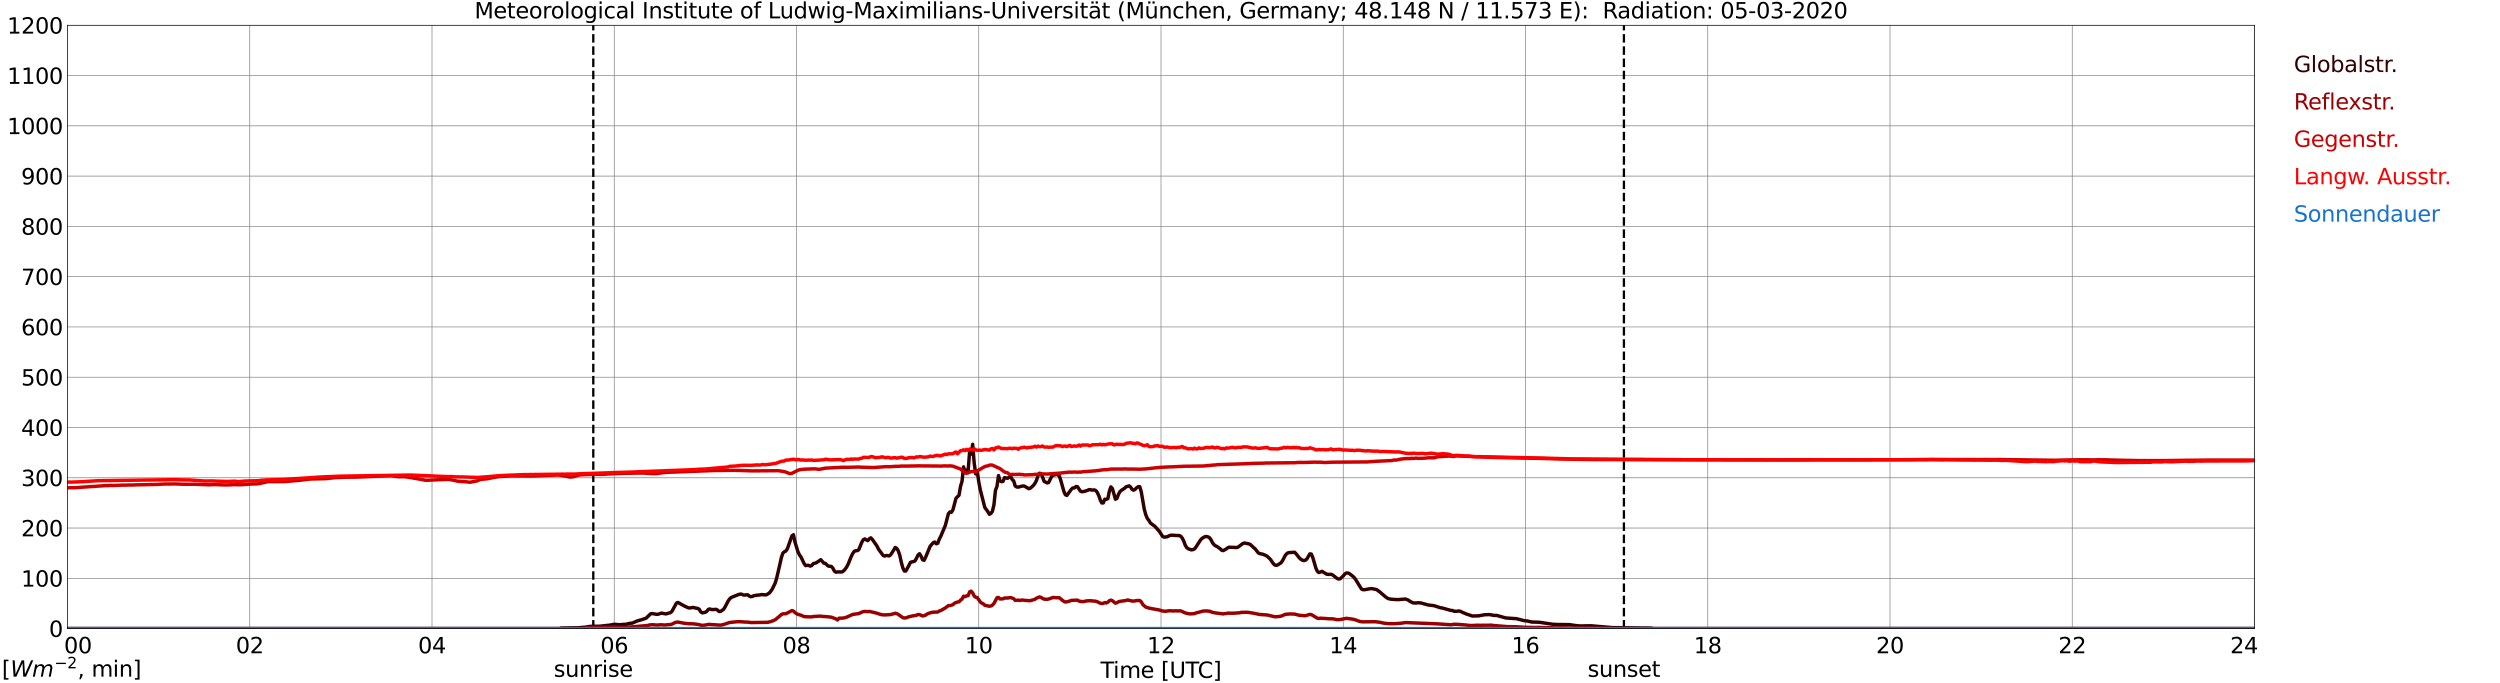 <?xml version="1.0" encoding="utf-8" standalone="no"?>
<!DOCTYPE svg PUBLIC "-//W3C//DTD SVG 1.1//EN"
  "http://www.w3.org/Graphics/SVG/1.1/DTD/svg11.dtd">
<svg xmlns:xlink="http://www.w3.org/1999/xlink" width="1085.4pt" height="296.64pt" viewBox="0 0 1085.4 296.64" xmlns="http://www.w3.org/2000/svg" version="1.1">
 <defs>
  <style type="text/css">*{stroke-linejoin: round; stroke-linecap: butt}</style>
 </defs>
 <g id="figure_1">
  <g id="patch_1">
   <path d="M 0 296.64 
L 1085.4 296.64 
L 1085.4 0 
L 0 0 
z
" style="fill: #ffffff"/>
  </g>
  <g id="axes_1">
   <g id="patch_2">
    <path d="M 29.306 272.909 
L 978.814 272.909 
L 978.814 10.976 
L 29.306 10.976 
z
" style="fill: #ffffff"/>
   </g>
   <g id="patch_3">
    <path d="M 978.814 272.909 
L 978.814 272.909 
L 978.814 10.976 
L 978.814 10.976 
z
" clip-path="url(#pd29d74406c)" style="fill: #d3d3d3; opacity: 0.25; stroke: #d3d3d3; stroke-linejoin: miter"/>
   </g>
   <g id="matplotlib.axis_1">
    <g id="xtick_1">
     <g id="line2d_1">
      <path d="M 29.306 272.909 
L 29.306 10.976 
" clip-path="url(#pd29d74406c)" style="fill: none; stroke: #808080; stroke-width: 0.3; stroke-linecap: square"/>
     </g>
     <g id="line2d_2"/>
     <g id="text_1">
      <!--    00 -->
      <g transform="translate(18.733 283.627) scale(0.095 -0.095)">
       <defs>
        <path id="DejaVuSans-20" transform="scale(0.016)"/>
        <path id="DejaVuSans-30" d="M 2034 4250 
Q 1547 4250 1301 3770 
Q 1056 3291 1056 2328 
Q 1056 1369 1301 889 
Q 1547 409 2034 409 
Q 2525 409 2770 889 
Q 3016 1369 3016 2328 
Q 3016 3291 2770 3770 
Q 2525 4250 2034 4250 
z
M 2034 4750 
Q 2819 4750 3233 4129 
Q 3647 3509 3647 2328 
Q 3647 1150 3233 529 
Q 2819 -91 2034 -91 
Q 1250 -91 836 529 
Q 422 1150 422 2328 
Q 422 3509 836 4129 
Q 1250 4750 2034 4750 
z
" transform="scale(0.016)"/>
       </defs>
       <use xlink:href="#DejaVuSans-20"/>
       <use xlink:href="#DejaVuSans-20" transform="translate(31.787 0)"/>
       <use xlink:href="#DejaVuSans-20" transform="translate(63.574 0)"/>
       <use xlink:href="#DejaVuSans-30" transform="translate(95.361 0)"/>
       <use xlink:href="#DejaVuSans-30" transform="translate(158.984 0)"/>
      </g>
     </g>
    </g>
    <g id="xtick_2">
     <g id="line2d_3">
      <path d="M 108.431 272.909 
L 108.431 10.976 
" clip-path="url(#pd29d74406c)" style="fill: none; stroke: #808080; stroke-width: 0.3; stroke-linecap: square"/>
     </g>
     <g id="line2d_4"/>
     <g id="text_2">
      <!-- 02 -->
      <g transform="translate(102.387 283.627) scale(0.095 -0.095)">
       <defs>
        <path id="DejaVuSans-32" d="M 1228 531 
L 3431 531 
L 3431 0 
L 469 0 
L 469 531 
Q 828 903 1448 1529 
Q 2069 2156 2228 2338 
Q 2531 2678 2651 2914 
Q 2772 3150 2772 3378 
Q 2772 3750 2511 3984 
Q 2250 4219 1831 4219 
Q 1534 4219 1204 4116 
Q 875 4013 500 3803 
L 500 4441 
Q 881 4594 1212 4672 
Q 1544 4750 1819 4750 
Q 2544 4750 2975 4387 
Q 3406 4025 3406 3419 
Q 3406 3131 3298 2873 
Q 3191 2616 2906 2266 
Q 2828 2175 2409 1742 
Q 1991 1309 1228 531 
z
" transform="scale(0.016)"/>
       </defs>
       <use xlink:href="#DejaVuSans-30"/>
       <use xlink:href="#DejaVuSans-32" transform="translate(63.623 0)"/>
      </g>
     </g>
    </g>
    <g id="xtick_3">
     <g id="line2d_5">
      <path d="M 187.557 272.909 
L 187.557 10.976 
" clip-path="url(#pd29d74406c)" style="fill: none; stroke: #808080; stroke-width: 0.3; stroke-linecap: square"/>
     </g>
     <g id="line2d_6"/>
     <g id="text_3">
      <!-- 04 -->
      <g transform="translate(181.513 283.627) scale(0.095 -0.095)">
       <defs>
        <path id="DejaVuSans-34" d="M 2419 4116 
L 825 1625 
L 2419 1625 
L 2419 4116 
z
M 2253 4666 
L 3047 4666 
L 3047 1625 
L 3713 1625 
L 3713 1100 
L 3047 1100 
L 3047 0 
L 2419 0 
L 2419 1100 
L 313 1100 
L 313 1709 
L 2253 4666 
z
" transform="scale(0.016)"/>
       </defs>
       <use xlink:href="#DejaVuSans-30"/>
       <use xlink:href="#DejaVuSans-34" transform="translate(63.623 0)"/>
      </g>
     </g>
    </g>
    <g id="xtick_4">
     <g id="line2d_7">
      <path d="M 266.683 272.909 
L 266.683 10.976 
" clip-path="url(#pd29d74406c)" style="fill: none; stroke: #808080; stroke-width: 0.3; stroke-linecap: square"/>
     </g>
     <g id="line2d_8"/>
     <g id="text_4">
      <!-- 06 -->
      <g transform="translate(260.638 283.627) scale(0.095 -0.095)">
       <defs>
        <path id="DejaVuSans-36" d="M 2113 2584 
Q 1688 2584 1439 2293 
Q 1191 2003 1191 1497 
Q 1191 994 1439 701 
Q 1688 409 2113 409 
Q 2538 409 2786 701 
Q 3034 994 3034 1497 
Q 3034 2003 2786 2293 
Q 2538 2584 2113 2584 
z
M 3366 4563 
L 3366 3988 
Q 3128 4100 2886 4159 
Q 2644 4219 2406 4219 
Q 1781 4219 1451 3797 
Q 1122 3375 1075 2522 
Q 1259 2794 1537 2939 
Q 1816 3084 2150 3084 
Q 2853 3084 3261 2657 
Q 3669 2231 3669 1497 
Q 3669 778 3244 343 
Q 2819 -91 2113 -91 
Q 1303 -91 875 529 
Q 447 1150 447 2328 
Q 447 3434 972 4092 
Q 1497 4750 2381 4750 
Q 2619 4750 2861 4703 
Q 3103 4656 3366 4563 
z
" transform="scale(0.016)"/>
       </defs>
       <use xlink:href="#DejaVuSans-30"/>
       <use xlink:href="#DejaVuSans-36" transform="translate(63.623 0)"/>
      </g>
     </g>
    </g>
    <g id="xtick_5">
     <g id="line2d_9">
      <path d="M 345.808 272.909 
L 345.808 10.976 
" clip-path="url(#pd29d74406c)" style="fill: none; stroke: #808080; stroke-width: 0.3; stroke-linecap: square"/>
     </g>
     <g id="line2d_10"/>
     <g id="text_5">
      <!-- 08 -->
      <g transform="translate(339.764 283.627) scale(0.095 -0.095)">
       <defs>
        <path id="DejaVuSans-38" d="M 2034 2216 
Q 1584 2216 1326 1975 
Q 1069 1734 1069 1313 
Q 1069 891 1326 650 
Q 1584 409 2034 409 
Q 2484 409 2743 651 
Q 3003 894 3003 1313 
Q 3003 1734 2745 1975 
Q 2488 2216 2034 2216 
z
M 1403 2484 
Q 997 2584 770 2862 
Q 544 3141 544 3541 
Q 544 4100 942 4425 
Q 1341 4750 2034 4750 
Q 2731 4750 3128 4425 
Q 3525 4100 3525 3541 
Q 3525 3141 3298 2862 
Q 3072 2584 2669 2484 
Q 3125 2378 3379 2068 
Q 3634 1759 3634 1313 
Q 3634 634 3220 271 
Q 2806 -91 2034 -91 
Q 1263 -91 848 271 
Q 434 634 434 1313 
Q 434 1759 690 2068 
Q 947 2378 1403 2484 
z
M 1172 3481 
Q 1172 3119 1398 2916 
Q 1625 2713 2034 2713 
Q 2441 2713 2670 2916 
Q 2900 3119 2900 3481 
Q 2900 3844 2670 4047 
Q 2441 4250 2034 4250 
Q 1625 4250 1398 4047 
Q 1172 3844 1172 3481 
z
" transform="scale(0.016)"/>
       </defs>
       <use xlink:href="#DejaVuSans-30"/>
       <use xlink:href="#DejaVuSans-38" transform="translate(63.623 0)"/>
      </g>
     </g>
    </g>
    <g id="xtick_6">
     <g id="line2d_11">
      <path d="M 424.934 272.909 
L 424.934 10.976 
" clip-path="url(#pd29d74406c)" style="fill: none; stroke: #808080; stroke-width: 0.3; stroke-linecap: square"/>
     </g>
     <g id="line2d_12"/>
     <g id="text_6">
      <!-- 10 -->
      <g transform="translate(418.89 283.627) scale(0.095 -0.095)">
       <defs>
        <path id="DejaVuSans-31" d="M 794 531 
L 1825 531 
L 1825 4091 
L 703 3866 
L 703 4441 
L 1819 4666 
L 2450 4666 
L 2450 531 
L 3481 531 
L 3481 0 
L 794 0 
L 794 531 
z
" transform="scale(0.016)"/>
       </defs>
       <use xlink:href="#DejaVuSans-31"/>
       <use xlink:href="#DejaVuSans-30" transform="translate(63.623 0)"/>
      </g>
     </g>
    </g>
    <g id="xtick_7">
     <g id="line2d_13">
      <path d="M 504.06 272.909 
L 504.06 10.976 
" clip-path="url(#pd29d74406c)" style="fill: none; stroke: #808080; stroke-width: 0.3; stroke-linecap: square"/>
     </g>
     <g id="line2d_14"/>
     <g id="text_7">
      <!-- 12 -->
      <g transform="translate(498.015 283.627) scale(0.095 -0.095)">
       <use xlink:href="#DejaVuSans-31"/>
       <use xlink:href="#DejaVuSans-32" transform="translate(63.623 0)"/>
      </g>
     </g>
    </g>
    <g id="xtick_8">
     <g id="line2d_15">
      <path d="M 583.185 272.909 
L 583.185 10.976 
" clip-path="url(#pd29d74406c)" style="fill: none; stroke: #808080; stroke-width: 0.3; stroke-linecap: square"/>
     </g>
     <g id="line2d_16"/>
     <g id="text_8">
      <!-- 14 -->
      <g transform="translate(577.141 283.627) scale(0.095 -0.095)">
       <use xlink:href="#DejaVuSans-31"/>
       <use xlink:href="#DejaVuSans-34" transform="translate(63.623 0)"/>
      </g>
     </g>
    </g>
    <g id="xtick_9">
     <g id="line2d_17">
      <path d="M 662.311 272.909 
L 662.311 10.976 
" clip-path="url(#pd29d74406c)" style="fill: none; stroke: #808080; stroke-width: 0.3; stroke-linecap: square"/>
     </g>
     <g id="line2d_18"/>
     <g id="text_9">
      <!-- 16 -->
      <g transform="translate(656.267 283.627) scale(0.095 -0.095)">
       <use xlink:href="#DejaVuSans-31"/>
       <use xlink:href="#DejaVuSans-36" transform="translate(63.623 0)"/>
      </g>
     </g>
    </g>
    <g id="xtick_10">
     <g id="line2d_19">
      <path d="M 741.437 272.909 
L 741.437 10.976 
" clip-path="url(#pd29d74406c)" style="fill: none; stroke: #808080; stroke-width: 0.3; stroke-linecap: square"/>
     </g>
     <g id="line2d_20"/>
     <g id="text_10">
      <!-- 18 -->
      <g transform="translate(735.392 283.627) scale(0.095 -0.095)">
       <use xlink:href="#DejaVuSans-31"/>
       <use xlink:href="#DejaVuSans-38" transform="translate(63.623 0)"/>
      </g>
     </g>
    </g>
    <g id="xtick_11">
     <g id="line2d_21">
      <path d="M 820.562 272.909 
L 820.562 10.976 
" clip-path="url(#pd29d74406c)" style="fill: none; stroke: #808080; stroke-width: 0.3; stroke-linecap: square"/>
     </g>
     <g id="line2d_22"/>
     <g id="text_11">
      <!-- 20 -->
      <g transform="translate(814.518 283.627) scale(0.095 -0.095)">
       <use xlink:href="#DejaVuSans-32"/>
       <use xlink:href="#DejaVuSans-30" transform="translate(63.623 0)"/>
      </g>
     </g>
    </g>
    <g id="xtick_12">
     <g id="line2d_23">
      <path d="M 899.688 272.909 
L 899.688 10.976 
" clip-path="url(#pd29d74406c)" style="fill: none; stroke: #808080; stroke-width: 0.3; stroke-linecap: square"/>
     </g>
     <g id="line2d_24"/>
     <g id="text_12">
      <!-- 22 -->
      <g transform="translate(893.644 283.627) scale(0.095 -0.095)">
       <use xlink:href="#DejaVuSans-32"/>
       <use xlink:href="#DejaVuSans-32" transform="translate(63.623 0)"/>
      </g>
     </g>
    </g>
    <g id="xtick_13">
     <g id="line2d_25">
      <path d="M 978.814 272.909 
L 978.814 10.976 
" clip-path="url(#pd29d74406c)" style="fill: none; stroke: #808080; stroke-width: 0.3; stroke-linecap: square"/>
     </g>
     <g id="line2d_26"/>
     <g id="text_13">
      <!-- 24    -->
      <g transform="translate(968.241 283.627) scale(0.095 -0.095)">
       <use xlink:href="#DejaVuSans-32"/>
       <use xlink:href="#DejaVuSans-34" transform="translate(63.623 0)"/>
       <use xlink:href="#DejaVuSans-20" transform="translate(127.246 0)"/>
       <use xlink:href="#DejaVuSans-20" transform="translate(159.033 0)"/>
       <use xlink:href="#DejaVuSans-20" transform="translate(190.82 0)"/>
      </g>
     </g>
    </g>
    <g id="text_14">
     <!-- Time [UTC] -->
     <g transform="translate(477.806 294.322) scale(0.095 -0.095)">
      <defs>
       <path id="DejaVuSans-54" d="M -19 4666 
L 3928 4666 
L 3928 4134 
L 2272 4134 
L 2272 0 
L 1638 0 
L 1638 4134 
L -19 4134 
L -19 4666 
z
" transform="scale(0.016)"/>
       <path id="DejaVuSans-69" d="M 603 3500 
L 1178 3500 
L 1178 0 
L 603 0 
L 603 3500 
z
M 603 4863 
L 1178 4863 
L 1178 4134 
L 603 4134 
L 603 4863 
z
" transform="scale(0.016)"/>
       <path id="DejaVuSans-6d" d="M 3328 2828 
Q 3544 3216 3844 3400 
Q 4144 3584 4550 3584 
Q 5097 3584 5394 3201 
Q 5691 2819 5691 2113 
L 5691 0 
L 5113 0 
L 5113 2094 
Q 5113 2597 4934 2840 
Q 4756 3084 4391 3084 
Q 3944 3084 3684 2787 
Q 3425 2491 3425 1978 
L 3425 0 
L 2847 0 
L 2847 2094 
Q 2847 2600 2669 2842 
Q 2491 3084 2119 3084 
Q 1678 3084 1418 2786 
Q 1159 2488 1159 1978 
L 1159 0 
L 581 0 
L 581 3500 
L 1159 3500 
L 1159 2956 
Q 1356 3278 1631 3431 
Q 1906 3584 2284 3584 
Q 2666 3584 2933 3390 
Q 3200 3197 3328 2828 
z
" transform="scale(0.016)"/>
       <path id="DejaVuSans-65" d="M 3597 1894 
L 3597 1613 
L 953 1613 
Q 991 1019 1311 708 
Q 1631 397 2203 397 
Q 2534 397 2845 478 
Q 3156 559 3463 722 
L 3463 178 
Q 3153 47 2828 -22 
Q 2503 -91 2169 -91 
Q 1331 -91 842 396 
Q 353 884 353 1716 
Q 353 2575 817 3079 
Q 1281 3584 2069 3584 
Q 2775 3584 3186 3129 
Q 3597 2675 3597 1894 
z
M 3022 2063 
Q 3016 2534 2758 2815 
Q 2500 3097 2075 3097 
Q 1594 3097 1305 2825 
Q 1016 2553 972 2059 
L 3022 2063 
z
" transform="scale(0.016)"/>
       <path id="DejaVuSans-5b" d="M 550 4863 
L 1875 4863 
L 1875 4416 
L 1125 4416 
L 1125 -397 
L 1875 -397 
L 1875 -844 
L 550 -844 
L 550 4863 
z
" transform="scale(0.016)"/>
       <path id="DejaVuSans-55" d="M 556 4666 
L 1191 4666 
L 1191 1831 
Q 1191 1081 1462 751 
Q 1734 422 2344 422 
Q 2950 422 3222 751 
Q 3494 1081 3494 1831 
L 3494 4666 
L 4128 4666 
L 4128 1753 
Q 4128 841 3676 375 
Q 3225 -91 2344 -91 
Q 1459 -91 1007 375 
Q 556 841 556 1753 
L 556 4666 
z
" transform="scale(0.016)"/>
       <path id="DejaVuSans-43" d="M 4122 4306 
L 4122 3641 
Q 3803 3938 3442 4084 
Q 3081 4231 2675 4231 
Q 1875 4231 1450 3742 
Q 1025 3253 1025 2328 
Q 1025 1406 1450 917 
Q 1875 428 2675 428 
Q 3081 428 3442 575 
Q 3803 722 4122 1019 
L 4122 359 
Q 3791 134 3420 21 
Q 3050 -91 2638 -91 
Q 1578 -91 968 557 
Q 359 1206 359 2328 
Q 359 3453 968 4101 
Q 1578 4750 2638 4750 
Q 3056 4750 3426 4639 
Q 3797 4528 4122 4306 
z
" transform="scale(0.016)"/>
       <path id="DejaVuSans-5d" d="M 1947 4863 
L 1947 -844 
L 622 -844 
L 622 -397 
L 1369 -397 
L 1369 4416 
L 622 4416 
L 622 4863 
L 1947 4863 
z
" transform="scale(0.016)"/>
      </defs>
      <use xlink:href="#DejaVuSans-54"/>
      <use xlink:href="#DejaVuSans-69" transform="translate(57.959 0)"/>
      <use xlink:href="#DejaVuSans-6d" transform="translate(85.742 0)"/>
      <use xlink:href="#DejaVuSans-65" transform="translate(183.154 0)"/>
      <use xlink:href="#DejaVuSans-20" transform="translate(244.678 0)"/>
      <use xlink:href="#DejaVuSans-5b" transform="translate(276.465 0)"/>
      <use xlink:href="#DejaVuSans-55" transform="translate(315.479 0)"/>
      <use xlink:href="#DejaVuSans-54" transform="translate(388.672 0)"/>
      <use xlink:href="#DejaVuSans-43" transform="translate(443.881 0)"/>
      <use xlink:href="#DejaVuSans-5d" transform="translate(513.705 0)"/>
     </g>
    </g>
   </g>
   <g id="matplotlib.axis_2">
    <g id="ytick_1">
     <g id="line2d_27">
      <path d="M 29.306 272.909 
L 978.814 272.909 
" clip-path="url(#pd29d74406c)" style="fill: none; stroke: #808080; stroke-width: 0.3; stroke-linecap: square"/>
     </g>
     <g id="line2d_28"/>
     <g id="text_15">
      <!-- 0 -->
      <g transform="translate(21.261 276.518) scale(0.095 -0.095)">
       <use xlink:href="#DejaVuSans-30"/>
      </g>
     </g>
    </g>
    <g id="ytick_2">
     <g id="line2d_29">
      <path d="M 29.306 251.081 
L 978.814 251.081 
" clip-path="url(#pd29d74406c)" style="fill: none; stroke: #808080; stroke-width: 0.3; stroke-linecap: square"/>
     </g>
     <g id="line2d_30"/>
     <g id="text_16">
      <!-- 100 -->
      <g transform="translate(9.173 254.69) scale(0.095 -0.095)">
       <use xlink:href="#DejaVuSans-31"/>
       <use xlink:href="#DejaVuSans-30" transform="translate(63.623 0)"/>
       <use xlink:href="#DejaVuSans-30" transform="translate(127.246 0)"/>
      </g>
     </g>
    </g>
    <g id="ytick_3">
     <g id="line2d_31">
      <path d="M 29.306 229.253 
L 978.814 229.253 
" clip-path="url(#pd29d74406c)" style="fill: none; stroke: #808080; stroke-width: 0.3; stroke-linecap: square"/>
     </g>
     <g id="line2d_32"/>
     <g id="text_17">
      <!-- 200 -->
      <g transform="translate(9.173 232.863) scale(0.095 -0.095)">
       <use xlink:href="#DejaVuSans-32"/>
       <use xlink:href="#DejaVuSans-30" transform="translate(63.623 0)"/>
       <use xlink:href="#DejaVuSans-30" transform="translate(127.246 0)"/>
      </g>
     </g>
    </g>
    <g id="ytick_4">
     <g id="line2d_33">
      <path d="M 29.306 207.426 
L 978.814 207.426 
" clip-path="url(#pd29d74406c)" style="fill: none; stroke: #808080; stroke-width: 0.3; stroke-linecap: square"/>
     </g>
     <g id="line2d_34"/>
     <g id="text_18">
      <!-- 300 -->
      <g transform="translate(9.173 211.035) scale(0.095 -0.095)">
       <defs>
        <path id="DejaVuSans-33" d="M 2597 2516 
Q 3050 2419 3304 2112 
Q 3559 1806 3559 1356 
Q 3559 666 3084 287 
Q 2609 -91 1734 -91 
Q 1441 -91 1130 -33 
Q 819 25 488 141 
L 488 750 
Q 750 597 1062 519 
Q 1375 441 1716 441 
Q 2309 441 2620 675 
Q 2931 909 2931 1356 
Q 2931 1769 2642 2001 
Q 2353 2234 1838 2234 
L 1294 2234 
L 1294 2753 
L 1863 2753 
Q 2328 2753 2575 2939 
Q 2822 3125 2822 3475 
Q 2822 3834 2567 4026 
Q 2313 4219 1838 4219 
Q 1578 4219 1281 4162 
Q 984 4106 628 3988 
L 628 4550 
Q 988 4650 1302 4700 
Q 1616 4750 1894 4750 
Q 2613 4750 3031 4423 
Q 3450 4097 3450 3541 
Q 3450 3153 3228 2886 
Q 3006 2619 2597 2516 
z
" transform="scale(0.016)"/>
       </defs>
       <use xlink:href="#DejaVuSans-33"/>
       <use xlink:href="#DejaVuSans-30" transform="translate(63.623 0)"/>
       <use xlink:href="#DejaVuSans-30" transform="translate(127.246 0)"/>
      </g>
     </g>
    </g>
    <g id="ytick_5">
     <g id="line2d_35">
      <path d="M 29.306 185.598 
L 978.814 185.598 
" clip-path="url(#pd29d74406c)" style="fill: none; stroke: #808080; stroke-width: 0.3; stroke-linecap: square"/>
     </g>
     <g id="line2d_36"/>
     <g id="text_19">
      <!-- 400 -->
      <g transform="translate(9.173 189.207) scale(0.095 -0.095)">
       <use xlink:href="#DejaVuSans-34"/>
       <use xlink:href="#DejaVuSans-30" transform="translate(63.623 0)"/>
       <use xlink:href="#DejaVuSans-30" transform="translate(127.246 0)"/>
      </g>
     </g>
    </g>
    <g id="ytick_6">
     <g id="line2d_37">
      <path d="M 29.306 163.77 
L 978.814 163.77 
" clip-path="url(#pd29d74406c)" style="fill: none; stroke: #808080; stroke-width: 0.3; stroke-linecap: square"/>
     </g>
     <g id="line2d_38"/>
     <g id="text_20">
      <!-- 500 -->
      <g transform="translate(9.173 167.379) scale(0.095 -0.095)">
       <defs>
        <path id="DejaVuSans-35" d="M 691 4666 
L 3169 4666 
L 3169 4134 
L 1269 4134 
L 1269 2991 
Q 1406 3038 1543 3061 
Q 1681 3084 1819 3084 
Q 2600 3084 3056 2656 
Q 3513 2228 3513 1497 
Q 3513 744 3044 326 
Q 2575 -91 1722 -91 
Q 1428 -91 1123 -41 
Q 819 9 494 109 
L 494 744 
Q 775 591 1075 516 
Q 1375 441 1709 441 
Q 2250 441 2565 725 
Q 2881 1009 2881 1497 
Q 2881 1984 2565 2268 
Q 2250 2553 1709 2553 
Q 1456 2553 1204 2497 
Q 953 2441 691 2322 
L 691 4666 
z
" transform="scale(0.016)"/>
       </defs>
       <use xlink:href="#DejaVuSans-35"/>
       <use xlink:href="#DejaVuSans-30" transform="translate(63.623 0)"/>
       <use xlink:href="#DejaVuSans-30" transform="translate(127.246 0)"/>
      </g>
     </g>
    </g>
    <g id="ytick_7">
     <g id="line2d_39">
      <path d="M 29.306 141.942 
L 978.814 141.942 
" clip-path="url(#pd29d74406c)" style="fill: none; stroke: #808080; stroke-width: 0.3; stroke-linecap: square"/>
     </g>
     <g id="line2d_40"/>
     <g id="text_21">
      <!-- 600 -->
      <g transform="translate(9.173 145.551) scale(0.095 -0.095)">
       <use xlink:href="#DejaVuSans-36"/>
       <use xlink:href="#DejaVuSans-30" transform="translate(63.623 0)"/>
       <use xlink:href="#DejaVuSans-30" transform="translate(127.246 0)"/>
      </g>
     </g>
    </g>
    <g id="ytick_8">
     <g id="line2d_41">
      <path d="M 29.306 120.114 
L 978.814 120.114 
" clip-path="url(#pd29d74406c)" style="fill: none; stroke: #808080; stroke-width: 0.3; stroke-linecap: square"/>
     </g>
     <g id="line2d_42"/>
     <g id="text_22">
      <!-- 700 -->
      <g transform="translate(9.173 123.724) scale(0.095 -0.095)">
       <defs>
        <path id="DejaVuSans-37" d="M 525 4666 
L 3525 4666 
L 3525 4397 
L 1831 0 
L 1172 0 
L 2766 4134 
L 525 4134 
L 525 4666 
z
" transform="scale(0.016)"/>
       </defs>
       <use xlink:href="#DejaVuSans-37"/>
       <use xlink:href="#DejaVuSans-30" transform="translate(63.623 0)"/>
       <use xlink:href="#DejaVuSans-30" transform="translate(127.246 0)"/>
      </g>
     </g>
    </g>
    <g id="ytick_9">
     <g id="line2d_43">
      <path d="M 29.306 98.287 
L 978.814 98.287 
" clip-path="url(#pd29d74406c)" style="fill: none; stroke: #808080; stroke-width: 0.3; stroke-linecap: square"/>
     </g>
     <g id="line2d_44"/>
     <g id="text_23">
      <!-- 800 -->
      <g transform="translate(9.173 101.896) scale(0.095 -0.095)">
       <use xlink:href="#DejaVuSans-38"/>
       <use xlink:href="#DejaVuSans-30" transform="translate(63.623 0)"/>
       <use xlink:href="#DejaVuSans-30" transform="translate(127.246 0)"/>
      </g>
     </g>
    </g>
    <g id="ytick_10">
     <g id="line2d_45">
      <path d="M 29.306 76.459 
L 978.814 76.459 
" clip-path="url(#pd29d74406c)" style="fill: none; stroke: #808080; stroke-width: 0.3; stroke-linecap: square"/>
     </g>
     <g id="line2d_46"/>
     <g id="text_24">
      <!-- 900 -->
      <g transform="translate(9.173 80.068) scale(0.095 -0.095)">
       <defs>
        <path id="DejaVuSans-39" d="M 703 97 
L 703 672 
Q 941 559 1184 500 
Q 1428 441 1663 441 
Q 2288 441 2617 861 
Q 2947 1281 2994 2138 
Q 2813 1869 2534 1725 
Q 2256 1581 1919 1581 
Q 1219 1581 811 2004 
Q 403 2428 403 3163 
Q 403 3881 828 4315 
Q 1253 4750 1959 4750 
Q 2769 4750 3195 4129 
Q 3622 3509 3622 2328 
Q 3622 1225 3098 567 
Q 2575 -91 1691 -91 
Q 1453 -91 1209 -44 
Q 966 3 703 97 
z
M 1959 2075 
Q 2384 2075 2632 2365 
Q 2881 2656 2881 3163 
Q 2881 3666 2632 3958 
Q 2384 4250 1959 4250 
Q 1534 4250 1286 3958 
Q 1038 3666 1038 3163 
Q 1038 2656 1286 2365 
Q 1534 2075 1959 2075 
z
" transform="scale(0.016)"/>
       </defs>
       <use xlink:href="#DejaVuSans-39"/>
       <use xlink:href="#DejaVuSans-30" transform="translate(63.623 0)"/>
       <use xlink:href="#DejaVuSans-30" transform="translate(127.246 0)"/>
      </g>
     </g>
    </g>
    <g id="ytick_11">
     <g id="line2d_47">
      <path d="M 29.306 54.631 
L 978.814 54.631 
" clip-path="url(#pd29d74406c)" style="fill: none; stroke: #808080; stroke-width: 0.3; stroke-linecap: square"/>
     </g>
     <g id="line2d_48"/>
     <g id="text_25">
      <!-- 1000 -->
      <g transform="translate(3.128 58.24) scale(0.095 -0.095)">
       <use xlink:href="#DejaVuSans-31"/>
       <use xlink:href="#DejaVuSans-30" transform="translate(63.623 0)"/>
       <use xlink:href="#DejaVuSans-30" transform="translate(127.246 0)"/>
       <use xlink:href="#DejaVuSans-30" transform="translate(190.869 0)"/>
      </g>
     </g>
    </g>
    <g id="ytick_12">
     <g id="line2d_49">
      <path d="M 29.306 32.803 
L 978.814 32.803 
" clip-path="url(#pd29d74406c)" style="fill: none; stroke: #808080; stroke-width: 0.3; stroke-linecap: square"/>
     </g>
     <g id="line2d_50"/>
     <g id="text_26">
      <!-- 1100 -->
      <g transform="translate(3.128 36.413) scale(0.095 -0.095)">
       <use xlink:href="#DejaVuSans-31"/>
       <use xlink:href="#DejaVuSans-31" transform="translate(63.623 0)"/>
       <use xlink:href="#DejaVuSans-30" transform="translate(127.246 0)"/>
       <use xlink:href="#DejaVuSans-30" transform="translate(190.869 0)"/>
      </g>
     </g>
    </g>
    <g id="ytick_13">
     <g id="line2d_51">
      <path d="M 29.306 10.976 
L 978.814 10.976 
" clip-path="url(#pd29d74406c)" style="fill: none; stroke: #808080; stroke-width: 0.3; stroke-linecap: square"/>
     </g>
     <g id="line2d_52"/>
     <g id="text_27">
      <!-- 1200 -->
      <g transform="translate(3.128 14.585) scale(0.095 -0.095)">
       <use xlink:href="#DejaVuSans-31"/>
       <use xlink:href="#DejaVuSans-32" transform="translate(63.623 0)"/>
       <use xlink:href="#DejaVuSans-30" transform="translate(127.246 0)"/>
       <use xlink:href="#DejaVuSans-30" transform="translate(190.869 0)"/>
      </g>
     </g>
    </g>
   </g>
   <g id="line2d_53">
    <path d="M 257.583 272.909 
L 257.583 10.976 
" clip-path="url(#pd29d74406c)" style="fill: none; stroke-dasharray: 3.7,1.6; stroke-dashoffset: 0; stroke: #000000"/>
   </g>
   <g id="line2d_54">
    <path d="M 705.039 272.909 
L 705.039 10.976 
" clip-path="url(#pd29d74406c)" style="fill: none; stroke-dasharray: 3.7,1.6; stroke-dashoffset: 0; stroke: #000000"/>
   </g>
   <g id="line2d_55">
    <path d="M 29.306 272.909 
L 242.945 272.909 
L 243.604 272.656 
L 250.858 272.553 
L 254.155 272.285 
L 256.133 271.953 
L 258.111 271.911 
L 260.089 271.911 
L 264.705 271.416 
L 266.683 271.043 
L 269.32 271.25 
L 269.98 271.125 
L 271.958 271.023 
L 273.277 270.65 
L 274.595 270.506 
L 275.914 269.907 
L 276.573 269.617 
L 278.552 269.058 
L 279.87 268.604 
L 280.53 268.377 
L 282.508 266.454 
L 283.167 266.393 
L 285.145 266.723 
L 285.805 266.662 
L 287.124 266.186 
L 289.102 266.537 
L 291.08 266 
L 291.739 265.4 
L 293.717 261.803 
L 294.377 261.576 
L 297.014 263.045 
L 298.333 263.665 
L 298.992 263.933 
L 299.652 263.933 
L 300.971 263.726 
L 302.289 264.058 
L 302.949 264.138 
L 303.608 264.573 
L 304.267 265.669 
L 304.927 266.083 
L 306.246 265.815 
L 306.905 265.38 
L 307.564 264.531 
L 308.224 264.368 
L 308.883 264.656 
L 310.202 264.614 
L 310.861 264.531 
L 311.521 264.863 
L 312.18 265.483 
L 312.839 265.463 
L 314.158 264.531 
L 314.818 263.477 
L 316.136 260.936 
L 316.796 260.006 
L 317.455 259.406 
L 318.774 258.869 
L 320.752 258.083 
L 321.411 257.939 
L 322.071 257.981 
L 322.73 258.332 
L 323.39 258.352 
L 324.049 258.249 
L 324.708 258.269 
L 325.368 258.847 
L 326.027 259.074 
L 326.686 258.93 
L 327.346 258.62 
L 328.665 258.413 
L 329.983 258.291 
L 330.643 258.145 
L 332.621 258.291 
L 333.94 257.525 
L 334.599 256.761 
L 335.258 255.789 
L 336.577 253.102 
L 337.236 250.847 
L 338.555 245.164 
L 339.215 242.147 
L 339.874 240.163 
L 340.533 239.563 
L 341.193 239.231 
L 341.852 238.218 
L 343.83 232.639 
L 344.49 232.163 
L 345.149 235.345 
L 346.468 239.645 
L 347.127 240.968 
L 347.787 241.878 
L 349.105 244.668 
L 349.765 245.578 
L 350.424 245.432 
L 351.083 245.454 
L 351.743 245.783 
L 352.402 245.556 
L 353.062 244.729 
L 354.38 244.358 
L 356.359 242.994 
L 357.677 244.502 
L 358.337 244.585 
L 358.996 245.268 
L 359.655 245.783 
L 360.974 245.93 
L 361.634 246.715 
L 362.293 247.997 
L 362.952 248.431 
L 363.612 248.307 
L 365.59 248.326 
L 366.249 247.851 
L 366.909 247.148 
L 367.568 246.198 
L 368.227 244.937 
L 369.546 241.691 
L 370.206 240.348 
L 370.865 239.397 
L 371.524 239.109 
L 372.184 239.067 
L 372.843 238.674 
L 374.162 235.428 
L 374.821 234.313 
L 375.481 233.981 
L 376.14 234.416 
L 376.799 234.706 
L 377.459 233.879 
L 378.118 233.527 
L 378.777 234.25 
L 380.756 237.083 
L 381.415 238.425 
L 383.393 241.134 
L 384.053 241.422 
L 384.712 241.195 
L 385.371 241.217 
L 386.031 241.361 
L 386.69 240.866 
L 388.009 238.818 
L 388.668 237.703 
L 389.328 238.096 
L 389.987 239.15 
L 390.646 241.071 
L 391.306 244.09 
L 391.965 246.528 
L 392.624 247.914 
L 393.284 247.914 
L 394.603 245.495 
L 395.262 244.192 
L 395.921 243.924 
L 396.581 243.841 
L 397.24 243.531 
L 397.899 242.394 
L 398.559 240.988 
L 399.218 240.409 
L 399.878 241.444 
L 400.537 243.013 
L 401.196 243.262 
L 401.856 241.959 
L 403.834 237.166 
L 405.153 235.636 
L 405.812 235.326 
L 406.471 236.09 
L 407.131 235.863 
L 407.79 234.086 
L 408.45 232.824 
L 410.428 228.112 
L 411.746 223.067 
L 412.406 222.281 
L 413.065 222.406 
L 413.725 221.352 
L 415.043 216.329 
L 416.362 215.026 
L 417.022 211.182 
L 417.681 208.908 
L 418.34 202.709 
L 419 205.208 
L 419.659 204.073 
L 420.318 204.527 
L 420.978 196.01 
L 421.637 197.188 
L 422.297 192.91 
L 422.956 201.074 
L 423.615 205.767 
L 424.275 204.505 
L 424.934 209.178 
L 425.593 212.629 
L 426.912 217.776 
L 427.572 220.339 
L 428.89 222.137 
L 429.55 223.275 
L 430.209 222.923 
L 430.869 221.972 
L 431.528 219.14 
L 432.187 212.898 
L 432.847 211.162 
L 433.506 206.489 
L 434.165 208.785 
L 434.825 209.137 
L 435.484 208.971 
L 436.144 207.358 
L 437.462 207.648 
L 438.781 206.801 
L 439.44 208.165 
L 440.1 208.805 
L 440.759 210.997 
L 441.419 211.431 
L 442.078 211.492 
L 443.397 211.141 
L 444.056 210.997 
L 444.716 211.038 
L 446.694 212.175 
L 447.353 211.926 
L 448.672 210.748 
L 449.331 209.84 
L 449.991 208.578 
L 450.65 206.531 
L 451.309 205.457 
L 451.969 205.642 
L 452.628 207.048 
L 453.287 208.971 
L 454.606 209.652 
L 455.266 209.508 
L 456.584 206.841 
L 457.244 206.179 
L 457.903 206.221 
L 458.563 205.808 
L 459.881 206.552 
L 460.541 208.537 
L 461.859 213.23 
L 462.519 214.779 
L 463.178 215.089 
L 465.156 212.402 
L 465.816 211.843 
L 466.475 211.843 
L 467.134 211.224 
L 467.794 211.306 
L 469.113 213.291 
L 469.772 213.498 
L 471.091 213.271 
L 473.069 212.527 
L 473.728 212.712 
L 474.388 212.773 
L 475.047 212.69 
L 475.706 212.939 
L 476.366 213.745 
L 477.025 215.15 
L 477.685 217.012 
L 478.344 218.355 
L 479.003 218.355 
L 479.663 216.742 
L 480.322 216.805 
L 480.981 216.473 
L 481.641 213.271 
L 482.3 211.389 
L 482.96 212.134 
L 484.278 216.742 
L 484.938 216.371 
L 485.597 214.594 
L 486.256 213.415 
L 486.916 212.856 
L 488.235 211.988 
L 488.894 211.348 
L 490.213 210.955 
L 490.872 211.472 
L 491.532 212.505 
L 492.191 212.815 
L 492.85 212.402 
L 493.51 211.761 
L 494.169 211.306 
L 494.828 211.285 
L 495.488 213.518 
L 496.807 221.146 
L 497.466 223.543 
L 498.125 225.073 
L 498.785 225.92 
L 499.444 227.057 
L 501.422 228.524 
L 503.4 230.777 
L 504.719 232.824 
L 505.379 233.217 
L 506.697 233.051 
L 508.016 232.431 
L 508.675 232.348 
L 511.313 232.514 
L 511.972 232.514 
L 512.632 232.824 
L 513.291 233.63 
L 513.95 234.953 
L 514.61 236.751 
L 515.269 237.805 
L 515.929 238.281 
L 517.247 238.735 
L 517.907 238.633 
L 518.566 238.342 
L 519.226 237.537 
L 521.204 234.457 
L 521.863 233.754 
L 523.182 232.968 
L 523.841 232.949 
L 524.501 233.093 
L 525.16 233.486 
L 525.819 234.437 
L 526.479 235.738 
L 527.138 236.544 
L 527.797 237.02 
L 528.457 237.31 
L 529.776 238.281 
L 530.435 238.921 
L 531.094 239.045 
L 532.413 238.323 
L 533.073 237.805 
L 533.732 237.578 
L 537.029 237.722 
L 537.688 237.412 
L 539.666 235.924 
L 540.326 235.76 
L 542.304 236.153 
L 542.963 236.502 
L 544.282 237.744 
L 544.941 238.301 
L 546.26 239.997 
L 546.919 240.348 
L 548.238 240.617 
L 549.557 241.154 
L 550.216 241.547 
L 551.535 242.828 
L 552.854 244.729 
L 553.513 245.329 
L 554.173 245.473 
L 554.832 245.205 
L 556.151 244.338 
L 556.81 243.448 
L 558.129 240.946 
L 558.788 240.265 
L 559.448 239.934 
L 562.085 239.77 
L 562.745 240.473 
L 564.063 242.147 
L 564.723 242.767 
L 565.382 243.201 
L 566.042 243.387 
L 566.701 243.243 
L 567.36 242.745 
L 568.679 240.473 
L 569.338 240.556 
L 569.998 242.167 
L 571.317 246.694 
L 571.976 248.099 
L 572.635 248.595 
L 573.954 248.058 
L 575.273 248.844 
L 575.932 249.256 
L 576.592 249.381 
L 577.91 249.339 
L 578.57 249.608 
L 580.548 251.179 
L 581.207 251.387 
L 581.867 251.282 
L 583.185 250.042 
L 583.845 249.256 
L 584.504 248.78 
L 585.164 248.761 
L 585.823 249.01 
L 587.142 250.042 
L 587.801 250.601 
L 588.46 251.448 
L 591.098 255.726 
L 591.757 256.016 
L 592.417 256.036 
L 595.054 255.562 
L 595.714 255.562 
L 597.692 255.994 
L 599.011 256.968 
L 601.648 259.221 
L 602.307 259.675 
L 602.967 259.965 
L 604.286 260.192 
L 606.923 260.336 
L 610.22 260.068 
L 611.539 260.604 
L 612.198 261.122 
L 613.517 261.742 
L 614.836 261.825 
L 615.495 261.681 
L 616.814 261.761 
L 620.111 262.672 
L 622.089 262.899 
L 622.748 263.003 
L 625.386 263.87 
L 626.045 263.933 
L 630.001 265.049 
L 630.661 265.049 
L 631.32 265.4 
L 632.639 265.38 
L 633.298 265.256 
L 633.958 265.38 
L 635.276 266 
L 636.595 266.557 
L 639.233 267.447 
L 641.87 267.384 
L 644.508 266.908 
L 646.486 266.828 
L 647.805 267.013 
L 648.464 267.199 
L 649.783 267.179 
L 652.42 267.921 
L 653.739 268.294 
L 658.355 268.604 
L 661.652 269.451 
L 662.97 269.576 
L 664.949 270.052 
L 668.246 270.154 
L 672.861 270.837 
L 674.18 271.043 
L 676.158 271.125 
L 681.433 271.189 
L 684.071 271.582 
L 686.049 271.767 
L 690.664 271.684 
L 699.896 272.47 
L 707.149 272.573 
L 711.765 272.636 
L 717.04 272.675 
L 717.699 272.909 
L 978.154 272.909 
L 978.154 272.909 
" clip-path="url(#pd29d74406c)" style="fill: none; stroke: #330000; stroke-width: 1.5; stroke-linecap: square"/>
   </g>
   <g id="line2d_56">
    <path d="M 29.306 272.909 
L 254.155 272.909 
L 254.814 272.442 
L 256.792 272.359 
L 264.705 272.298 
L 266.683 272.173 
L 269.98 272.381 
L 275.255 272.112 
L 276.573 271.966 
L 281.189 271.573 
L 281.849 271.346 
L 283.167 271.222 
L 285.145 271.368 
L 287.124 271.243 
L 288.442 271.368 
L 290.42 271.18 
L 291.08 271.16 
L 291.739 270.975 
L 293.058 270.313 
L 293.717 270.106 
L 294.377 270.086 
L 297.014 270.582 
L 298.992 270.789 
L 300.971 270.831 
L 303.608 271.18 
L 304.267 271.451 
L 305.586 271.451 
L 306.905 271.243 
L 307.564 271.077 
L 312.839 271.409 
L 314.158 271.141 
L 316.796 270.25 
L 320.093 269.921 
L 321.411 269.921 
L 323.39 270.065 
L 324.708 270.106 
L 326.027 270.292 
L 333.28 270.189 
L 334.599 269.879 
L 335.918 269.384 
L 336.577 269.052 
L 337.896 267.978 
L 339.215 266.841 
L 339.874 266.509 
L 341.193 266.448 
L 342.512 265.786 
L 343.83 265.084 
L 344.49 265.311 
L 345.149 265.952 
L 345.808 266.426 
L 346.468 266.738 
L 347.787 267.109 
L 349.105 267.709 
L 350.424 267.79 
L 352.402 267.829 
L 353.062 267.672 
L 356.359 267.48 
L 357.018 267.626 
L 358.996 267.729 
L 360.315 267.895 
L 360.974 267.956 
L 362.952 268.722 
L 363.612 269.176 
L 364.271 268.412 
L 366.249 268.329 
L 367.568 267.956 
L 370.206 266.758 
L 371.524 266.572 
L 372.843 266.387 
L 374.162 265.765 
L 374.821 265.538 
L 375.481 265.455 
L 376.799 265.559 
L 377.459 265.455 
L 380.096 266.055 
L 382.734 266.882 
L 384.053 266.985 
L 386.69 266.819 
L 388.668 266.262 
L 389.328 266.406 
L 389.987 266.738 
L 391.965 268.183 
L 392.624 268.288 
L 393.284 268.266 
L 394.603 267.771 
L 395.921 267.461 
L 397.899 267.129 
L 398.559 266.799 
L 399.218 266.841 
L 400.537 267.419 
L 401.196 267.317 
L 401.856 267.068 
L 402.515 266.572 
L 403.834 266.055 
L 405.153 265.765 
L 407.131 265.723 
L 407.79 265.291 
L 408.45 265.062 
L 410.428 263.946 
L 411.746 262.934 
L 412.406 262.934 
L 413.725 262.541 
L 414.384 261.879 
L 415.703 261.362 
L 416.362 261.301 
L 417.022 260.535 
L 417.681 260.076 
L 418.34 258.832 
L 419 259.068 
L 419.659 258.697 
L 420.318 258.614 
L 420.978 256.959 
L 421.637 256.649 
L 422.297 257.435 
L 422.956 258.78 
L 423.615 259.295 
L 424.275 259.441 
L 425.593 261.32 
L 426.253 261.879 
L 426.912 262.17 
L 427.572 262.809 
L 429.55 263.202 
L 430.209 263.078 
L 430.869 262.726 
L 431.528 262.004 
L 432.847 259.524 
L 433.506 259.378 
L 434.165 260.046 
L 435.484 259.985 
L 436.144 259.616 
L 437.462 259.633 
L 438.781 259.428 
L 440.1 259.897 
L 440.759 260.681 
L 442.078 260.537 
L 442.737 260.722 
L 443.397 260.537 
L 444.056 260.515 
L 444.716 260.639 
L 447.353 260.805 
L 448.012 260.556 
L 448.672 260.432 
L 449.331 260.185 
L 449.991 259.71 
L 451.309 259.151 
L 451.969 259.358 
L 452.628 259.812 
L 453.287 260.122 
L 454.606 260.185 
L 455.266 260.081 
L 457.244 259.378 
L 458.563 259.524 
L 459.881 259.502 
L 461.2 260.578 
L 461.859 261.074 
L 462.519 261.384 
L 463.838 261.135 
L 465.156 260.659 
L 467.794 260.537 
L 468.453 260.969 
L 469.772 261.198 
L 471.091 261.074 
L 471.75 260.847 
L 472.409 260.888 
L 473.069 260.783 
L 475.706 261.032 
L 476.366 261.24 
L 477.685 261.901 
L 478.344 262.004 
L 479.003 261.943 
L 479.663 261.611 
L 480.322 261.777 
L 480.981 261.445 
L 481.641 260.805 
L 482.3 260.556 
L 482.96 260.805 
L 484.278 261.879 
L 484.938 261.652 
L 485.597 261.281 
L 486.256 261.074 
L 488.894 260.722 
L 489.553 260.474 
L 491.532 260.949 
L 492.191 260.969 
L 493.51 260.742 
L 494.828 260.722 
L 495.488 261.281 
L 496.147 262.458 
L 497.466 263.595 
L 498.125 263.822 
L 499.444 264.132 
L 503.4 264.857 
L 504.719 265.291 
L 506.038 265.394 
L 507.357 265.186 
L 508.675 265.186 
L 509.335 265.269 
L 510.654 265.166 
L 511.313 265.269 
L 511.972 265.186 
L 512.632 265.228 
L 514.61 266.116 
L 515.929 266.426 
L 516.588 266.531 
L 518.566 266.426 
L 519.226 266.116 
L 522.522 265.269 
L 523.841 265.249 
L 525.16 265.374 
L 526.479 265.889 
L 527.797 266.116 
L 531.094 266.531 
L 531.754 266.387 
L 532.413 266.387 
L 533.073 266.179 
L 534.391 266.24 
L 535.71 266.221 
L 538.348 266.035 
L 539.007 265.828 
L 539.666 265.869 
L 540.985 265.806 
L 542.304 265.911 
L 544.282 266.24 
L 546.919 266.777 
L 550.216 267.007 
L 553.513 267.79 
L 554.832 267.709 
L 556.151 267.522 
L 558.129 266.697 
L 560.107 266.55 
L 562.085 266.614 
L 564.063 267.129 
L 566.701 267.336 
L 568.679 266.738 
L 569.338 266.841 
L 571.976 268.412 
L 572.635 268.515 
L 573.295 268.39 
L 577.251 268.659 
L 578.57 268.659 
L 580.548 269.052 
L 581.867 268.991 
L 584.504 268.452 
L 587.142 268.783 
L 588.46 269.115 
L 590.439 269.838 
L 591.757 269.982 
L 597.032 269.921 
L 599.011 270.167 
L 600.989 270.582 
L 602.967 270.767 
L 605.604 270.767 
L 608.242 270.582 
L 610.22 270.292 
L 624.067 270.85 
L 630.001 271.243 
L 631.32 271.016 
L 633.298 271.099 
L 636.595 271.368 
L 638.573 271.595 
L 641.87 271.429 
L 642.53 271.512 
L 643.848 271.451 
L 646.486 271.451 
L 647.145 271.387 
L 648.464 271.573 
L 654.399 272.049 
L 658.355 272.112 
L 661.652 272.339 
L 666.267 272.422 
L 668.246 272.381 
L 669.564 272.442 
L 673.521 272.525 
L 675.499 272.608 
L 676.817 272.566 
L 678.136 272.566 
L 683.411 272.669 
L 686.708 272.691 
L 688.027 272.608 
L 701.215 272.909 
L 978.154 272.909 
L 978.154 272.909 
" clip-path="url(#pd29d74406c)" style="fill: none; stroke: #990000; stroke-width: 1.5; stroke-linecap: square"/>
   </g>
   <g id="line2d_57">
    <path d="M 29.306 211.785 
L 33.262 211.706 
L 35.24 211.551 
L 37.218 211.422 
L 45.79 210.831 
L 47.109 210.831 
L 47.768 210.735 
L 49.087 210.774 
L 53.703 210.61 
L 54.362 210.645 
L 55.681 210.569 
L 57.659 210.567 
L 59.637 210.484 
L 62.934 210.444 
L 64.253 210.392 
L 67.55 210.346 
L 71.506 210.141 
L 76.122 210.11 
L 80.078 210.259 
L 84.694 210.259 
L 90.628 210.488 
L 93.266 210.39 
L 96.563 210.512 
L 97.881 210.543 
L 99.86 210.505 
L 101.178 210.433 
L 102.497 210.44 
L 104.475 210.47 
L 109.091 210.147 
L 111.728 210.075 
L 113.047 209.842 
L 116.344 209.122 
L 123.597 209.091 
L 130.191 208.521 
L 134.807 207.969 
L 137.444 207.908 
L 140.082 207.84 
L 141.4 207.825 
L 145.357 207.38 
L 149.972 207.185 
L 154.588 207.144 
L 160.523 206.897 
L 169.754 206.526 
L 171.732 206.819 
L 173.051 206.976 
L 175.688 206.945 
L 177.666 207.255 
L 180.963 207.81 
L 184.92 208.532 
L 187.557 208.417 
L 191.513 208.231 
L 194.81 208.122 
L 196.788 208.486 
L 198.767 208.929 
L 200.085 209.032 
L 202.063 209.141 
L 204.042 209.377 
L 207.339 208.733 
L 207.998 208.373 
L 208.657 208.152 
L 209.976 208.013 
L 211.295 207.906 
L 213.273 207.502 
L 214.592 207.253 
L 216.57 206.902 
L 222.504 206.607 
L 228.439 206.657 
L 230.417 206.688 
L 242.286 206.227 
L 243.604 206.38 
L 247.561 207.133 
L 248.88 206.987 
L 251.517 206.216 
L 252.836 206.096 
L 258.77 205.898 
L 260.748 205.963 
L 262.067 205.933 
L 264.705 205.745 
L 270.639 205.509 
L 274.595 205.439 
L 279.211 205.365 
L 283.827 205.684 
L 285.145 205.627 
L 287.124 205.319 
L 289.102 205.088 
L 310.202 204.278 
L 318.114 204.206 
L 319.433 204.215 
L 320.752 204.243 
L 326.686 204.446 
L 337.896 204.354 
L 340.533 204.756 
L 341.852 205.212 
L 342.512 205.498 
L 343.171 205.588 
L 343.83 205.498 
L 346.468 204.134 
L 347.787 203.828 
L 349.765 203.678 
L 353.721 203.54 
L 355.699 203.785 
L 358.337 203.25 
L 359.655 203.191 
L 365.59 202.87 
L 368.227 202.885 
L 372.843 202.759 
L 374.162 202.857 
L 379.437 202.975 
L 384.712 202.595 
L 386.031 202.652 
L 388.668 202.468 
L 389.987 202.462 
L 391.306 202.355 
L 393.943 202.344 
L 397.24 202.294 
L 398.559 202.261 
L 409.109 202.346 
L 409.768 202.265 
L 411.746 202.322 
L 412.406 202.244 
L 413.725 202.394 
L 417.022 203.623 
L 419 205.267 
L 419.659 205.476 
L 420.318 205.293 
L 420.978 204.952 
L 421.637 204.763 
L 422.297 204.747 
L 422.956 204.533 
L 423.615 204.717 
L 424.275 204.477 
L 427.572 202.527 
L 428.89 202.248 
L 429.55 201.955 
L 430.209 201.879 
L 430.869 201.934 
L 434.165 203.462 
L 436.144 204.952 
L 437.462 205.278 
L 438.122 205.88 
L 438.781 206.031 
L 439.44 205.948 
L 440.759 205.996 
L 442.737 205.911 
L 443.397 206.042 
L 444.056 206.039 
L 444.716 206.203 
L 448.672 206.066 
L 449.331 205.924 
L 449.991 205.948 
L 451.969 205.736 
L 454.606 205.817 
L 460.541 205.38 
L 462.519 205.136 
L 464.497 204.959 
L 465.156 205.014 
L 466.475 204.92 
L 467.794 205.027 
L 468.453 204.935 
L 469.113 204.996 
L 469.772 204.841 
L 475.706 204.418 
L 476.366 204.285 
L 477.025 204.315 
L 477.685 204.112 
L 479.663 203.909 
L 480.322 203.942 
L 482.3 203.656 
L 485.597 203.632 
L 486.916 203.647 
L 488.894 203.588 
L 489.553 203.662 
L 490.872 203.645 
L 492.85 203.671 
L 494.828 203.719 
L 497.466 203.584 
L 503.4 202.929 
L 507.357 202.724 
L 509.335 202.665 
L 513.95 202.434 
L 522.522 202.318 
L 523.841 202.185 
L 527.138 201.877 
L 527.797 201.87 
L 528.457 201.737 
L 540.326 201.349 
L 541.644 201.285 
L 543.623 201.189 
L 547.579 201.093 
L 548.238 201.111 
L 549.557 201.021 
L 562.085 200.892 
L 564.063 200.755 
L 566.042 200.79 
L 570.657 200.641 
L 571.976 200.668 
L 573.295 200.672 
L 575.273 200.81 
L 577.91 200.679 
L 579.889 200.652 
L 593.736 200.543 
L 597.032 200.294 
L 604.286 199.956 
L 604.945 199.76 
L 606.264 199.733 
L 608.242 199.299 
L 608.901 199.271 
L 609.561 199.124 
L 610.22 199.159 
L 610.879 199.081 
L 612.198 199.107 
L 612.858 198.948 
L 613.517 199.055 
L 614.836 198.878 
L 615.495 199.009 
L 618.792 198.913 
L 620.111 198.751 
L 622.748 198.751 
L 624.067 198.326 
L 629.342 197.996 
L 631.32 198.19 
L 631.98 197.944 
L 639.892 198.21 
L 642.53 198.378 
L 644.508 198.441 
L 649.783 198.627 
L 665.608 198.959 
L 666.927 198.959 
L 673.521 199.162 
L 678.136 199.279 
L 686.708 199.447 
L 693.302 199.513 
L 766.493 199.646 
L 778.362 199.635 
L 793.528 199.626 
L 810.672 199.618 
L 830.453 199.592 
L 838.366 199.485 
L 856.169 199.509 
L 858.806 199.535 
L 862.763 199.515 
L 864.741 199.55 
L 868.038 199.509 
L 892.435 199.832 
L 894.413 199.751 
L 896.391 199.712 
L 900.347 199.64 
L 902.985 199.633 
L 908.919 199.642 
L 914.194 199.618 
L 916.173 199.698 
L 920.129 199.805 
L 928.701 199.965 
L 939.91 199.969 
L 941.888 199.95 
L 949.801 199.821 
L 952.438 199.821 
L 957.714 199.755 
L 978.154 199.733 
L 978.154 199.733 
" clip-path="url(#pd29d74406c)" style="fill: none; stroke: #cc0000; stroke-width: 1.5; stroke-linecap: square"/>
   </g>
   <g id="line2d_58">
    <path d="M 29.306 209.303 
L 31.284 209.307 
L 35.9 209.119 
L 37.878 208.993 
L 42.493 208.698 
L 75.462 208.251 
L 78.1 208.305 
L 80.737 208.364 
L 82.056 208.36 
L 87.991 208.779 
L 89.309 208.847 
L 91.947 208.785 
L 93.925 208.881 
L 98.541 209.012 
L 101.838 208.892 
L 103.156 209.034 
L 103.816 209.067 
L 106.453 208.838 
L 109.75 208.748 
L 112.388 208.705 
L 113.047 208.539 
L 114.366 208.462 
L 115.685 208.347 
L 123.597 208.139 
L 125.575 207.986 
L 134.147 207.434 
L 135.466 207.351 
L 138.104 207.144 
L 147.335 206.736 
L 149.972 206.69 
L 178.326 206.232 
L 194.151 206.919 
L 196.129 206.895 
L 197.448 207.017 
L 201.404 207.076 
L 204.701 207.203 
L 206.02 207.231 
L 207.339 207.286 
L 211.295 206.998 
L 216.57 206.528 
L 219.207 206.387 
L 227.12 206.066 
L 247.561 205.81 
L 249.539 205.815 
L 252.836 205.642 
L 261.408 205.372 
L 267.342 205.145 
L 275.255 204.904 
L 277.892 204.782 
L 283.167 204.588 
L 301.63 203.879 
L 303.608 203.71 
L 306.246 203.617 
L 310.861 203.211 
L 315.477 202.802 
L 316.136 202.704 
L 316.796 202.468 
L 318.114 202.388 
L 319.433 202.333 
L 320.093 202.213 
L 320.752 202.239 
L 321.411 202.062 
L 323.39 201.995 
L 326.027 202.043 
L 328.665 201.844 
L 329.983 201.927 
L 331.302 201.648 
L 331.961 201.805 
L 335.258 201.44 
L 335.918 201.207 
L 336.577 201.253 
L 339.215 200.299 
L 340.533 200.126 
L 341.193 199.72 
L 341.852 199.777 
L 344.49 199.365 
L 345.808 199.67 
L 346.468 199.441 
L 347.787 199.755 
L 348.446 199.677 
L 349.765 199.814 
L 351.083 199.742 
L 351.743 199.779 
L 352.402 199.685 
L 353.062 199.908 
L 357.677 199.624 
L 358.337 199.365 
L 360.315 199.613 
L 360.974 199.677 
L 362.293 199.574 
L 364.271 199.511 
L 364.93 199.552 
L 366.249 200 
L 366.909 199.633 
L 367.568 199.421 
L 368.887 199.45 
L 369.546 199.255 
L 370.206 199.432 
L 370.865 199.279 
L 372.843 199.327 
L 373.502 199.017 
L 374.162 198.991 
L 374.821 198.563 
L 377.459 198.579 
L 378.118 198.214 
L 378.777 198.273 
L 380.096 198.74 
L 382.074 198.559 
L 382.734 198.345 
L 383.393 198.422 
L 384.053 198.644 
L 384.712 198.708 
L 385.371 198.561 
L 386.031 198.642 
L 386.69 198.908 
L 388.668 198.664 
L 389.328 198.928 
L 390.646 198.631 
L 391.306 198.509 
L 391.965 198.566 
L 392.624 199.041 
L 393.943 198.954 
L 394.603 198.673 
L 395.262 198.732 
L 395.921 198.574 
L 396.581 198.777 
L 397.24 198.675 
L 397.899 198.328 
L 398.559 198.478 
L 399.218 198.177 
L 401.196 198.518 
L 403.175 198.319 
L 403.834 198.013 
L 404.493 198.192 
L 405.153 198.147 
L 406.471 197.727 
L 407.131 197.679 
L 407.79 197.915 
L 408.45 197.906 
L 410.428 197.164 
L 411.087 197.332 
L 411.746 197.011 
L 413.065 197.02 
L 413.725 197.02 
L 414.384 196.505 
L 415.043 196.241 
L 415.703 197.018 
L 417.022 195.665 
L 417.681 195.617 
L 418.34 195.278 
L 419 195.654 
L 419.659 195.078 
L 420.318 195.558 
L 420.978 194.949 
L 422.297 195.261 
L 422.956 194.818 
L 423.615 195.291 
L 424.275 195.525 
L 424.934 195.412 
L 426.253 195.492 
L 427.572 195.128 
L 429.55 195.425 
L 430.209 194.872 
L 430.869 194.72 
L 431.528 195.329 
L 432.187 194.471 
L 432.847 194.401 
L 433.506 194.078 
L 434.825 194.746 
L 436.144 194.741 
L 437.462 194.776 
L 438.122 194.615 
L 438.781 194.621 
L 439.44 194.807 
L 440.1 194.576 
L 441.419 194.658 
L 442.078 195.051 
L 442.737 194.541 
L 444.716 194.154 
L 446.034 194.497 
L 446.694 194.189 
L 447.353 194.296 
L 448.012 194.104 
L 448.672 194.076 
L 449.331 193.729 
L 449.991 194.104 
L 450.65 193.687 
L 451.309 193.953 
L 451.969 193.873 
L 452.628 193.639 
L 453.287 194.102 
L 454.606 194.076 
L 455.266 194.183 
L 457.244 194.08 
L 457.903 193.689 
L 458.563 193.458 
L 460.541 193.556 
L 461.2 193.921 
L 461.859 193.683 
L 462.519 193.663 
L 463.178 193.89 
L 464.497 193.364 
L 465.156 193.873 
L 466.475 193.591 
L 467.134 193.748 
L 467.794 193.637 
L 468.453 193.216 
L 469.113 193.689 
L 469.772 193.183 
L 472.409 193.218 
L 473.069 193.558 
L 474.388 193.1 
L 477.025 193.05 
L 477.685 192.866 
L 478.344 193.168 
L 479.003 192.914 
L 479.663 193.098 
L 481.641 192.685 
L 482.96 192.685 
L 483.619 193.176 
L 484.938 192.831 
L 485.597 192.986 
L 486.256 192.89 
L 486.916 193.024 
L 488.235 192.912 
L 488.894 192.467 
L 490.872 192.233 
L 491.532 192.445 
L 492.191 192.469 
L 492.85 192.694 
L 493.51 192.299 
L 494.169 192.415 
L 494.828 192.764 
L 495.488 192.973 
L 496.147 193.334 
L 496.807 193.521 
L 497.466 193.371 
L 498.125 193.08 
L 498.785 193.831 
L 499.444 193.971 
L 500.763 193.84 
L 501.422 193.591 
L 502.741 193.475 
L 503.4 193.814 
L 504.719 193.74 
L 505.379 194.165 
L 506.038 194.174 
L 506.697 194.054 
L 508.016 194.381 
L 509.994 194.246 
L 510.654 194.418 
L 511.313 194.2 
L 511.972 194.279 
L 513.291 193.833 
L 513.95 194.392 
L 514.61 194.392 
L 515.269 194.72 
L 515.929 194.901 
L 516.588 194.748 
L 517.247 194.781 
L 517.907 194.936 
L 518.566 194.556 
L 519.226 194.929 
L 519.885 194.848 
L 520.544 194.451 
L 521.204 194.759 
L 521.863 194.645 
L 522.522 194.648 
L 523.182 194.388 
L 523.841 194.248 
L 525.16 194.353 
L 526.479 194.078 
L 527.138 194.477 
L 527.797 194.429 
L 528.457 194.172 
L 530.435 194.824 
L 531.094 194.672 
L 531.754 194.879 
L 532.413 194.455 
L 533.073 194.562 
L 535.051 194.204 
L 536.369 194.471 
L 537.688 194.22 
L 539.007 194.242 
L 539.666 194.006 
L 541.644 194.049 
L 543.623 194.512 
L 544.282 194.562 
L 544.941 194.41 
L 546.26 194.706 
L 550.216 194.237 
L 550.876 194.667 
L 551.535 194.859 
L 552.854 194.859 
L 554.832 194.907 
L 556.151 194.582 
L 556.81 194.519 
L 557.47 194.209 
L 558.129 194.447 
L 558.788 194.242 
L 560.766 194.425 
L 561.426 194.207 
L 562.085 194.464 
L 562.745 194.222 
L 563.404 194.486 
L 564.063 194.349 
L 564.723 194.678 
L 566.701 194.765 
L 567.36 194.624 
L 568.02 194.748 
L 568.679 194.394 
L 570.657 194.999 
L 571.317 195.329 
L 571.976 195.294 
L 572.635 195.128 
L 573.295 195.276 
L 574.613 195.176 
L 575.273 195.353 
L 575.932 195.237 
L 576.592 195.289 
L 577.91 194.89 
L 578.57 195.287 
L 581.207 195.082 
L 581.867 195.093 
L 583.185 195.446 
L 583.845 195.348 
L 586.482 195.51 
L 587.142 195.462 
L 587.801 195.634 
L 589.12 195.453 
L 590.439 195.468 
L 591.757 195.676 
L 593.076 195.804 
L 593.736 195.665 
L 594.395 195.763 
L 595.054 195.748 
L 595.714 195.868 
L 598.351 195.876 
L 599.011 196.034 
L 600.989 196.018 
L 606.264 196.241 
L 606.923 196.154 
L 608.242 196.344 
L 608.901 196.542 
L 609.561 196.603 
L 610.22 196.782 
L 610.879 196.787 
L 611.539 196.918 
L 612.198 196.791 
L 612.858 196.922 
L 613.517 196.741 
L 615.495 196.92 
L 617.473 196.833 
L 618.133 196.87 
L 618.792 197.031 
L 621.429 196.75 
L 622.748 196.931 
L 624.067 197.188 
L 626.705 196.942 
L 627.364 197.097 
L 628.023 197.075 
L 629.342 197.273 
L 630.661 197.845 
L 632.639 197.669 
L 635.936 197.972 
L 637.914 197.998 
L 639.233 198.238 
L 640.552 198.295 
L 641.211 198.347 
L 641.87 198.24 
L 671.542 198.93 
L 682.752 199.231 
L 731.546 199.607 
L 777.703 199.714 
L 784.956 199.694 
L 786.934 199.633 
L 798.143 199.631 
L 800.122 199.672 
L 801.44 199.646 
L 804.737 199.674 
L 829.794 199.565 
L 831.112 199.533 
L 835.728 199.565 
L 839.025 199.544 
L 840.344 199.565 
L 842.322 199.626 
L 844.959 199.609 
L 856.169 199.736 
L 857.488 199.762 
L 858.806 199.723 
L 864.082 199.827 
L 865.4 199.773 
L 868.038 199.819 
L 868.697 199.912 
L 871.335 199.886 
L 879.907 200.465 
L 882.544 200.294 
L 883.204 200.166 
L 884.522 200.31 
L 887.819 200.421 
L 888.479 200.46 
L 889.138 200.373 
L 891.775 200.436 
L 892.435 200.266 
L 895.732 200.015 
L 896.391 200.124 
L 897.051 200.039 
L 898.369 200.242 
L 900.347 200.096 
L 901.007 200.222 
L 901.666 200.056 
L 902.985 200.419 
L 907.601 200.467 
L 908.919 200.118 
L 912.216 200.554 
L 916.832 200.733 
L 918.81 200.82 
L 933.976 200.687 
L 934.635 200.521 
L 938.592 200.563 
L 939.91 200.384 
L 942.548 200.51 
L 948.482 200.24 
L 950.46 200.314 
L 952.438 200.297 
L 953.757 200.139 
L 955.735 200.214 
L 957.054 200.146 
L 974.857 200.118 
L 978.154 200.024 
L 978.154 200.024 
" clip-path="url(#pd29d74406c)" style="fill: none; stroke: #ff0000; stroke-width: 1.5; stroke-linecap: square"/>
   </g>
   <g id="line2d_59">
    <path d="M 29.306 272.909 
L 978.154 272.909 
L 978.154 272.909 
" clip-path="url(#pd29d74406c)" style="fill: none; stroke: #1773cc; stroke-width: 1.5; stroke-linecap: square"/>
   </g>
   <g id="patch_4">
    <path d="M 29.306 272.909 
L 29.306 10.976 
" style="fill: none; stroke: #000000; stroke-width: 0.3; stroke-linejoin: miter; stroke-linecap: square"/>
   </g>
   <g id="patch_5">
    <path d="M 978.814 272.909 
L 978.814 10.976 
" style="fill: none; stroke: #000000; stroke-width: 0.3; stroke-linejoin: miter; stroke-linecap: square"/>
   </g>
   <g id="patch_6">
    <path d="M 29.306 272.909 
L 978.814 272.909 
" style="fill: none; stroke: #000000; stroke-width: 0.3; stroke-linejoin: miter; stroke-linecap: square"/>
   </g>
   <g id="patch_7">
    <path d="M 29.306 10.976 
L 978.814 10.976 
" style="fill: none; stroke: #000000; stroke-width: 0.3; stroke-linejoin: miter; stroke-linecap: square"/>
   </g>
   <g id="text_28">
    <!-- sunrise -->
    <g transform="translate(240.419 293.863) scale(0.095 -0.095)">
     <defs>
      <path id="DejaVuSans-73" d="M 2834 3397 
L 2834 2853 
Q 2591 2978 2328 3040 
Q 2066 3103 1784 3103 
Q 1356 3103 1142 2972 
Q 928 2841 928 2578 
Q 928 2378 1081 2264 
Q 1234 2150 1697 2047 
L 1894 2003 
Q 2506 1872 2764 1633 
Q 3022 1394 3022 966 
Q 3022 478 2636 193 
Q 2250 -91 1575 -91 
Q 1294 -91 989 -36 
Q 684 19 347 128 
L 347 722 
Q 666 556 975 473 
Q 1284 391 1588 391 
Q 1994 391 2212 530 
Q 2431 669 2431 922 
Q 2431 1156 2273 1281 
Q 2116 1406 1581 1522 
L 1381 1569 
Q 847 1681 609 1914 
Q 372 2147 372 2553 
Q 372 3047 722 3315 
Q 1072 3584 1716 3584 
Q 2034 3584 2315 3537 
Q 2597 3491 2834 3397 
z
" transform="scale(0.016)"/>
      <path id="DejaVuSans-75" d="M 544 1381 
L 544 3500 
L 1119 3500 
L 1119 1403 
Q 1119 906 1312 657 
Q 1506 409 1894 409 
Q 2359 409 2629 706 
Q 2900 1003 2900 1516 
L 2900 3500 
L 3475 3500 
L 3475 0 
L 2900 0 
L 2900 538 
Q 2691 219 2414 64 
Q 2138 -91 1772 -91 
Q 1169 -91 856 284 
Q 544 659 544 1381 
z
M 1991 3584 
L 1991 3584 
z
" transform="scale(0.016)"/>
      <path id="DejaVuSans-6e" d="M 3513 2113 
L 3513 0 
L 2938 0 
L 2938 2094 
Q 2938 2591 2744 2837 
Q 2550 3084 2163 3084 
Q 1697 3084 1428 2787 
Q 1159 2491 1159 1978 
L 1159 0 
L 581 0 
L 581 3500 
L 1159 3500 
L 1159 2956 
Q 1366 3272 1645 3428 
Q 1925 3584 2291 3584 
Q 2894 3584 3203 3211 
Q 3513 2838 3513 2113 
z
" transform="scale(0.016)"/>
      <path id="DejaVuSans-72" d="M 2631 2963 
Q 2534 3019 2420 3045 
Q 2306 3072 2169 3072 
Q 1681 3072 1420 2755 
Q 1159 2438 1159 1844 
L 1159 0 
L 581 0 
L 581 3500 
L 1159 3500 
L 1159 2956 
Q 1341 3275 1631 3429 
Q 1922 3584 2338 3584 
Q 2397 3584 2469 3576 
Q 2541 3569 2628 3553 
L 2631 2963 
z
" transform="scale(0.016)"/>
     </defs>
     <use xlink:href="#DejaVuSans-73"/>
     <use xlink:href="#DejaVuSans-75" transform="translate(52.1 0)"/>
     <use xlink:href="#DejaVuSans-6e" transform="translate(115.479 0)"/>
     <use xlink:href="#DejaVuSans-72" transform="translate(178.857 0)"/>
     <use xlink:href="#DejaVuSans-69" transform="translate(219.971 0)"/>
     <use xlink:href="#DejaVuSans-73" transform="translate(247.754 0)"/>
     <use xlink:href="#DejaVuSans-65" transform="translate(299.854 0)"/>
    </g>
   </g>
   <g id="text_29">
    <!-- sunset -->
    <g transform="translate(689.285 293.863) scale(0.095 -0.095)">
     <defs>
      <path id="DejaVuSans-74" d="M 1172 4494 
L 1172 3500 
L 2356 3500 
L 2356 3053 
L 1172 3053 
L 1172 1153 
Q 1172 725 1289 603 
Q 1406 481 1766 481 
L 2356 481 
L 2356 0 
L 1766 0 
Q 1100 0 847 248 
Q 594 497 594 1153 
L 594 3053 
L 172 3053 
L 172 3500 
L 594 3500 
L 594 4494 
L 1172 4494 
z
" transform="scale(0.016)"/>
     </defs>
     <use xlink:href="#DejaVuSans-73"/>
     <use xlink:href="#DejaVuSans-75" transform="translate(52.1 0)"/>
     <use xlink:href="#DejaVuSans-6e" transform="translate(115.479 0)"/>
     <use xlink:href="#DejaVuSans-73" transform="translate(178.857 0)"/>
     <use xlink:href="#DejaVuSans-65" transform="translate(230.957 0)"/>
     <use xlink:href="#DejaVuSans-74" transform="translate(292.48 0)"/>
    </g>
   </g>
   <g id="text_30">
    <!-- [$Wm^{-2}$, min] -->
    <g transform="translate(0.821 293.863) scale(0.095 -0.095)">
     <defs>
      <path id="DejaVuSans-Oblique-57" d="M 616 4666 
L 1228 4666 
L 1453 697 
L 3213 4666 
L 3916 4666 
L 4147 697 
L 5888 4666 
L 6528 4666 
L 4453 0 
L 3659 0 
L 3444 3891 
L 1697 0 
L 903 0 
L 616 4666 
z
" transform="scale(0.016)"/>
      <path id="DejaVuSans-Oblique-6d" d="M 5747 2113 
L 5338 0 
L 4763 0 
L 5166 2094 
Q 5191 2228 5203 2325 
Q 5216 2422 5216 2491 
Q 5216 2772 5059 2928 
Q 4903 3084 4622 3084 
Q 4203 3084 3875 2770 
Q 3547 2456 3450 1953 
L 3066 0 
L 2491 0 
L 2900 2094 
Q 2925 2209 2937 2307 
Q 2950 2406 2950 2484 
Q 2950 2769 2794 2926 
Q 2638 3084 2363 3084 
Q 1938 3084 1609 2770 
Q 1281 2456 1184 1953 
L 800 0 
L 225 0 
L 909 3500 
L 1484 3500 
L 1375 2956 
Q 1609 3263 1923 3423 
Q 2238 3584 2597 3584 
Q 2978 3584 3223 3384 
Q 3469 3184 3519 2828 
Q 3781 3197 4126 3390 
Q 4472 3584 4856 3584 
Q 5306 3584 5551 3325 
Q 5797 3066 5797 2591 
Q 5797 2488 5784 2364 
Q 5772 2241 5747 2113 
z
" transform="scale(0.016)"/>
      <path id="DejaVuSans-2212" d="M 678 2272 
L 4684 2272 
L 4684 1741 
L 678 1741 
L 678 2272 
z
" transform="scale(0.016)"/>
      <path id="DejaVuSans-2c" d="M 750 794 
L 1409 794 
L 1409 256 
L 897 -744 
L 494 -744 
L 750 256 
L 750 794 
z
" transform="scale(0.016)"/>
     </defs>
     <use xlink:href="#DejaVuSans-5b" transform="translate(0 0.766)"/>
     <use xlink:href="#DejaVuSans-Oblique-57" transform="translate(39.014 0.766)"/>
     <use xlink:href="#DejaVuSans-Oblique-6d" transform="translate(137.891 0.766)"/>
     <use xlink:href="#DejaVuSans-2212" transform="translate(239.953 39.047) scale(0.7)"/>
     <use xlink:href="#DejaVuSans-32" transform="translate(298.605 39.047) scale(0.7)"/>
     <use xlink:href="#DejaVuSans-2c" transform="translate(345.875 0.766)"/>
     <use xlink:href="#DejaVuSans-20" transform="translate(377.663 0.766)"/>
     <use xlink:href="#DejaVuSans-6d" transform="translate(409.45 0.766)"/>
     <use xlink:href="#DejaVuSans-69" transform="translate(506.862 0.766)"/>
     <use xlink:href="#DejaVuSans-6e" transform="translate(534.645 0.766)"/>
     <use xlink:href="#DejaVuSans-5d" transform="translate(598.024 0.766)"/>
    </g>
   </g>
   <g id="text_31">
    <!-- Globalstr. -->
    <g style="fill: #330000" transform="translate(995.905 31.291) scale(0.095 -0.095)">
     <defs>
      <path id="DejaVuSans-47" d="M 3809 666 
L 3809 1919 
L 2778 1919 
L 2778 2438 
L 4434 2438 
L 4434 434 
Q 4069 175 3628 42 
Q 3188 -91 2688 -91 
Q 1594 -91 976 548 
Q 359 1188 359 2328 
Q 359 3472 976 4111 
Q 1594 4750 2688 4750 
Q 3144 4750 3555 4637 
Q 3966 4525 4313 4306 
L 4313 3634 
Q 3963 3931 3569 4081 
Q 3175 4231 2741 4231 
Q 1884 4231 1454 3753 
Q 1025 3275 1025 2328 
Q 1025 1384 1454 906 
Q 1884 428 2741 428 
Q 3075 428 3337 486 
Q 3600 544 3809 666 
z
" transform="scale(0.016)"/>
      <path id="DejaVuSans-6c" d="M 603 4863 
L 1178 4863 
L 1178 0 
L 603 0 
L 603 4863 
z
" transform="scale(0.016)"/>
      <path id="DejaVuSans-6f" d="M 1959 3097 
Q 1497 3097 1228 2736 
Q 959 2375 959 1747 
Q 959 1119 1226 758 
Q 1494 397 1959 397 
Q 2419 397 2687 759 
Q 2956 1122 2956 1747 
Q 2956 2369 2687 2733 
Q 2419 3097 1959 3097 
z
M 1959 3584 
Q 2709 3584 3137 3096 
Q 3566 2609 3566 1747 
Q 3566 888 3137 398 
Q 2709 -91 1959 -91 
Q 1206 -91 779 398 
Q 353 888 353 1747 
Q 353 2609 779 3096 
Q 1206 3584 1959 3584 
z
" transform="scale(0.016)"/>
      <path id="DejaVuSans-62" d="M 3116 1747 
Q 3116 2381 2855 2742 
Q 2594 3103 2138 3103 
Q 1681 3103 1420 2742 
Q 1159 2381 1159 1747 
Q 1159 1113 1420 752 
Q 1681 391 2138 391 
Q 2594 391 2855 752 
Q 3116 1113 3116 1747 
z
M 1159 2969 
Q 1341 3281 1617 3432 
Q 1894 3584 2278 3584 
Q 2916 3584 3314 3078 
Q 3713 2572 3713 1747 
Q 3713 922 3314 415 
Q 2916 -91 2278 -91 
Q 1894 -91 1617 61 
Q 1341 213 1159 525 
L 1159 0 
L 581 0 
L 581 4863 
L 1159 4863 
L 1159 2969 
z
" transform="scale(0.016)"/>
      <path id="DejaVuSans-61" d="M 2194 1759 
Q 1497 1759 1228 1600 
Q 959 1441 959 1056 
Q 959 750 1161 570 
Q 1363 391 1709 391 
Q 2188 391 2477 730 
Q 2766 1069 2766 1631 
L 2766 1759 
L 2194 1759 
z
M 3341 1997 
L 3341 0 
L 2766 0 
L 2766 531 
Q 2569 213 2275 61 
Q 1981 -91 1556 -91 
Q 1019 -91 701 211 
Q 384 513 384 1019 
Q 384 1609 779 1909 
Q 1175 2209 1959 2209 
L 2766 2209 
L 2766 2266 
Q 2766 2663 2505 2880 
Q 2244 3097 1772 3097 
Q 1472 3097 1187 3025 
Q 903 2953 641 2809 
L 641 3341 
Q 956 3463 1253 3523 
Q 1550 3584 1831 3584 
Q 2591 3584 2966 3190 
Q 3341 2797 3341 1997 
z
" transform="scale(0.016)"/>
      <path id="DejaVuSans-2e" d="M 684 794 
L 1344 794 
L 1344 0 
L 684 0 
L 684 794 
z
" transform="scale(0.016)"/>
     </defs>
     <use xlink:href="#DejaVuSans-47"/>
     <use xlink:href="#DejaVuSans-6c" transform="translate(77.49 0)"/>
     <use xlink:href="#DejaVuSans-6f" transform="translate(105.273 0)"/>
     <use xlink:href="#DejaVuSans-62" transform="translate(166.455 0)"/>
     <use xlink:href="#DejaVuSans-61" transform="translate(229.932 0)"/>
     <use xlink:href="#DejaVuSans-6c" transform="translate(291.211 0)"/>
     <use xlink:href="#DejaVuSans-73" transform="translate(318.994 0)"/>
     <use xlink:href="#DejaVuSans-74" transform="translate(371.094 0)"/>
     <use xlink:href="#DejaVuSans-72" transform="translate(410.303 0)"/>
     <use xlink:href="#DejaVuSans-2e" transform="translate(442.291 0)"/>
    </g>
   </g>
   <g id="text_32">
    <!-- Reflexstr. -->
    <g style="fill: #990000" transform="translate(995.905 47.531) scale(0.095 -0.095)">
     <defs>
      <path id="DejaVuSans-52" d="M 2841 2188 
Q 3044 2119 3236 1894 
Q 3428 1669 3622 1275 
L 4263 0 
L 3584 0 
L 2988 1197 
Q 2756 1666 2539 1819 
Q 2322 1972 1947 1972 
L 1259 1972 
L 1259 0 
L 628 0 
L 628 4666 
L 2053 4666 
Q 2853 4666 3247 4331 
Q 3641 3997 3641 3322 
Q 3641 2881 3436 2590 
Q 3231 2300 2841 2188 
z
M 1259 4147 
L 1259 2491 
L 2053 2491 
Q 2509 2491 2742 2702 
Q 2975 2913 2975 3322 
Q 2975 3731 2742 3939 
Q 2509 4147 2053 4147 
L 1259 4147 
z
" transform="scale(0.016)"/>
      <path id="DejaVuSans-66" d="M 2375 4863 
L 2375 4384 
L 1825 4384 
Q 1516 4384 1395 4259 
Q 1275 4134 1275 3809 
L 1275 3500 
L 2222 3500 
L 2222 3053 
L 1275 3053 
L 1275 0 
L 697 0 
L 697 3053 
L 147 3053 
L 147 3500 
L 697 3500 
L 697 3744 
Q 697 4328 969 4595 
Q 1241 4863 1831 4863 
L 2375 4863 
z
" transform="scale(0.016)"/>
      <path id="DejaVuSans-78" d="M 3513 3500 
L 2247 1797 
L 3578 0 
L 2900 0 
L 1881 1375 
L 863 0 
L 184 0 
L 1544 1831 
L 300 3500 
L 978 3500 
L 1906 2253 
L 2834 3500 
L 3513 3500 
z
" transform="scale(0.016)"/>
     </defs>
     <use xlink:href="#DejaVuSans-52"/>
     <use xlink:href="#DejaVuSans-65" transform="translate(64.982 0)"/>
     <use xlink:href="#DejaVuSans-66" transform="translate(126.506 0)"/>
     <use xlink:href="#DejaVuSans-6c" transform="translate(161.711 0)"/>
     <use xlink:href="#DejaVuSans-65" transform="translate(189.494 0)"/>
     <use xlink:href="#DejaVuSans-78" transform="translate(249.268 0)"/>
     <use xlink:href="#DejaVuSans-73" transform="translate(308.447 0)"/>
     <use xlink:href="#DejaVuSans-74" transform="translate(360.547 0)"/>
     <use xlink:href="#DejaVuSans-72" transform="translate(399.756 0)"/>
     <use xlink:href="#DejaVuSans-2e" transform="translate(431.744 0)"/>
    </g>
   </g>
   <g id="text_33">
    <!-- Gegenstr. -->
    <g style="fill: #cc0000" transform="translate(995.905 63.771) scale(0.095 -0.095)">
     <defs>
      <path id="DejaVuSans-67" d="M 2906 1791 
Q 2906 2416 2648 2759 
Q 2391 3103 1925 3103 
Q 1463 3103 1205 2759 
Q 947 2416 947 1791 
Q 947 1169 1205 825 
Q 1463 481 1925 481 
Q 2391 481 2648 825 
Q 2906 1169 2906 1791 
z
M 3481 434 
Q 3481 -459 3084 -895 
Q 2688 -1331 1869 -1331 
Q 1566 -1331 1297 -1286 
Q 1028 -1241 775 -1147 
L 775 -588 
Q 1028 -725 1275 -790 
Q 1522 -856 1778 -856 
Q 2344 -856 2625 -561 
Q 2906 -266 2906 331 
L 2906 616 
Q 2728 306 2450 153 
Q 2172 0 1784 0 
Q 1141 0 747 490 
Q 353 981 353 1791 
Q 353 2603 747 3093 
Q 1141 3584 1784 3584 
Q 2172 3584 2450 3431 
Q 2728 3278 2906 2969 
L 2906 3500 
L 3481 3500 
L 3481 434 
z
" transform="scale(0.016)"/>
     </defs>
     <use xlink:href="#DejaVuSans-47"/>
     <use xlink:href="#DejaVuSans-65" transform="translate(77.49 0)"/>
     <use xlink:href="#DejaVuSans-67" transform="translate(139.014 0)"/>
     <use xlink:href="#DejaVuSans-65" transform="translate(202.49 0)"/>
     <use xlink:href="#DejaVuSans-6e" transform="translate(264.014 0)"/>
     <use xlink:href="#DejaVuSans-73" transform="translate(327.393 0)"/>
     <use xlink:href="#DejaVuSans-74" transform="translate(379.492 0)"/>
     <use xlink:href="#DejaVuSans-72" transform="translate(418.701 0)"/>
     <use xlink:href="#DejaVuSans-2e" transform="translate(450.689 0)"/>
    </g>
   </g>
   <g id="text_34">
    <!-- Langw. Ausstr. -->
    <g style="fill: #ff0000" transform="translate(995.905 80.01) scale(0.095 -0.095)">
     <defs>
      <path id="DejaVuSans-4c" d="M 628 4666 
L 1259 4666 
L 1259 531 
L 3531 531 
L 3531 0 
L 628 0 
L 628 4666 
z
" transform="scale(0.016)"/>
      <path id="DejaVuSans-77" d="M 269 3500 
L 844 3500 
L 1563 769 
L 2278 3500 
L 2956 3500 
L 3675 769 
L 4391 3500 
L 4966 3500 
L 4050 0 
L 3372 0 
L 2619 2869 
L 1863 0 
L 1184 0 
L 269 3500 
z
" transform="scale(0.016)"/>
      <path id="DejaVuSans-41" d="M 2188 4044 
L 1331 1722 
L 3047 1722 
L 2188 4044 
z
M 1831 4666 
L 2547 4666 
L 4325 0 
L 3669 0 
L 3244 1197 
L 1141 1197 
L 716 0 
L 50 0 
L 1831 4666 
z
" transform="scale(0.016)"/>
     </defs>
     <use xlink:href="#DejaVuSans-4c"/>
     <use xlink:href="#DejaVuSans-61" transform="translate(55.713 0)"/>
     <use xlink:href="#DejaVuSans-6e" transform="translate(116.992 0)"/>
     <use xlink:href="#DejaVuSans-67" transform="translate(180.371 0)"/>
     <use xlink:href="#DejaVuSans-77" transform="translate(243.848 0)"/>
     <use xlink:href="#DejaVuSans-2e" transform="translate(316.51 0)"/>
     <use xlink:href="#DejaVuSans-20" transform="translate(348.297 0)"/>
     <use xlink:href="#DejaVuSans-41" transform="translate(380.084 0)"/>
     <use xlink:href="#DejaVuSans-75" transform="translate(448.492 0)"/>
     <use xlink:href="#DejaVuSans-73" transform="translate(511.871 0)"/>
     <use xlink:href="#DejaVuSans-73" transform="translate(563.971 0)"/>
     <use xlink:href="#DejaVuSans-74" transform="translate(616.07 0)"/>
     <use xlink:href="#DejaVuSans-72" transform="translate(655.279 0)"/>
     <use xlink:href="#DejaVuSans-2e" transform="translate(687.268 0)"/>
    </g>
   </g>
   <g id="text_35">
    <!-- Sonnendauer -->
    <g style="fill: #1773cc" transform="translate(995.905 96.25) scale(0.095 -0.095)">
     <defs>
      <path id="DejaVuSans-53" d="M 3425 4513 
L 3425 3897 
Q 3066 4069 2747 4153 
Q 2428 4238 2131 4238 
Q 1616 4238 1336 4038 
Q 1056 3838 1056 3469 
Q 1056 3159 1242 3001 
Q 1428 2844 1947 2747 
L 2328 2669 
Q 3034 2534 3370 2195 
Q 3706 1856 3706 1288 
Q 3706 609 3251 259 
Q 2797 -91 1919 -91 
Q 1588 -91 1214 -16 
Q 841 59 441 206 
L 441 856 
Q 825 641 1194 531 
Q 1563 422 1919 422 
Q 2459 422 2753 634 
Q 3047 847 3047 1241 
Q 3047 1584 2836 1778 
Q 2625 1972 2144 2069 
L 1759 2144 
Q 1053 2284 737 2584 
Q 422 2884 422 3419 
Q 422 4038 858 4394 
Q 1294 4750 2059 4750 
Q 2388 4750 2728 4690 
Q 3069 4631 3425 4513 
z
" transform="scale(0.016)"/>
      <path id="DejaVuSans-64" d="M 2906 2969 
L 2906 4863 
L 3481 4863 
L 3481 0 
L 2906 0 
L 2906 525 
Q 2725 213 2448 61 
Q 2172 -91 1784 -91 
Q 1150 -91 751 415 
Q 353 922 353 1747 
Q 353 2572 751 3078 
Q 1150 3584 1784 3584 
Q 2172 3584 2448 3432 
Q 2725 3281 2906 2969 
z
M 947 1747 
Q 947 1113 1208 752 
Q 1469 391 1925 391 
Q 2381 391 2643 752 
Q 2906 1113 2906 1747 
Q 2906 2381 2643 2742 
Q 2381 3103 1925 3103 
Q 1469 3103 1208 2742 
Q 947 2381 947 1747 
z
" transform="scale(0.016)"/>
     </defs>
     <use xlink:href="#DejaVuSans-53"/>
     <use xlink:href="#DejaVuSans-6f" transform="translate(63.477 0)"/>
     <use xlink:href="#DejaVuSans-6e" transform="translate(124.658 0)"/>
     <use xlink:href="#DejaVuSans-6e" transform="translate(188.037 0)"/>
     <use xlink:href="#DejaVuSans-65" transform="translate(251.416 0)"/>
     <use xlink:href="#DejaVuSans-6e" transform="translate(312.939 0)"/>
     <use xlink:href="#DejaVuSans-64" transform="translate(376.318 0)"/>
     <use xlink:href="#DejaVuSans-61" transform="translate(439.795 0)"/>
     <use xlink:href="#DejaVuSans-75" transform="translate(501.074 0)"/>
     <use xlink:href="#DejaVuSans-65" transform="translate(564.453 0)"/>
     <use xlink:href="#DejaVuSans-72" transform="translate(625.977 0)"/>
    </g>
   </g>
   <g id="text_36">
    <!-- Meteorological Institute of Ludwig-Maximilians-Universität (München, Germany; 48.148 N / 11.573 E):  Radiation: 05-03-2020 -->
    <g transform="translate(206.01 7.976) scale(0.095 -0.095)">
     <defs>
      <path id="DejaVuSans-4d" d="M 628 4666 
L 1569 4666 
L 2759 1491 
L 3956 4666 
L 4897 4666 
L 4897 0 
L 4281 0 
L 4281 4097 
L 3078 897 
L 2444 897 
L 1241 4097 
L 1241 0 
L 628 0 
L 628 4666 
z
" transform="scale(0.016)"/>
      <path id="DejaVuSans-63" d="M 3122 3366 
L 3122 2828 
Q 2878 2963 2633 3030 
Q 2388 3097 2138 3097 
Q 1578 3097 1268 2742 
Q 959 2388 959 1747 
Q 959 1106 1268 751 
Q 1578 397 2138 397 
Q 2388 397 2633 464 
Q 2878 531 3122 666 
L 3122 134 
Q 2881 22 2623 -34 
Q 2366 -91 2075 -91 
Q 1284 -91 818 406 
Q 353 903 353 1747 
Q 353 2603 823 3093 
Q 1294 3584 2113 3584 
Q 2378 3584 2631 3529 
Q 2884 3475 3122 3366 
z
" transform="scale(0.016)"/>
      <path id="DejaVuSans-49" d="M 628 4666 
L 1259 4666 
L 1259 0 
L 628 0 
L 628 4666 
z
" transform="scale(0.016)"/>
      <path id="DejaVuSans-2d" d="M 313 2009 
L 1997 2009 
L 1997 1497 
L 313 1497 
L 313 2009 
z
" transform="scale(0.016)"/>
      <path id="DejaVuSans-76" d="M 191 3500 
L 800 3500 
L 1894 563 
L 2988 3500 
L 3597 3500 
L 2284 0 
L 1503 0 
L 191 3500 
z
" transform="scale(0.016)"/>
      <path id="DejaVuSans-e4" d="M 2194 1759 
Q 1497 1759 1228 1600 
Q 959 1441 959 1056 
Q 959 750 1161 570 
Q 1363 391 1709 391 
Q 2188 391 2477 730 
Q 2766 1069 2766 1631 
L 2766 1759 
L 2194 1759 
z
M 3341 1997 
L 3341 0 
L 2766 0 
L 2766 531 
Q 2569 213 2275 61 
Q 1981 -91 1556 -91 
Q 1019 -91 701 211 
Q 384 513 384 1019 
Q 384 1609 779 1909 
Q 1175 2209 1959 2209 
L 2766 2209 
L 2766 2266 
Q 2766 2663 2505 2880 
Q 2244 3097 1772 3097 
Q 1472 3097 1187 3025 
Q 903 2953 641 2809 
L 641 3341 
Q 956 3463 1253 3523 
Q 1550 3584 1831 3584 
Q 2591 3584 2966 3190 
Q 3341 2797 3341 1997 
z
M 2150 4850 
L 2784 4850 
L 2784 4219 
L 2150 4219 
L 2150 4850 
z
M 928 4850 
L 1562 4850 
L 1562 4219 
L 928 4219 
L 928 4850 
z
" transform="scale(0.016)"/>
      <path id="DejaVuSans-28" d="M 1984 4856 
Q 1566 4138 1362 3434 
Q 1159 2731 1159 2009 
Q 1159 1288 1364 580 
Q 1569 -128 1984 -844 
L 1484 -844 
Q 1016 -109 783 600 
Q 550 1309 550 2009 
Q 550 2706 781 3412 
Q 1013 4119 1484 4856 
L 1984 4856 
z
" transform="scale(0.016)"/>
      <path id="DejaVuSans-fc" d="M 544 1381 
L 544 3500 
L 1119 3500 
L 1119 1403 
Q 1119 906 1312 657 
Q 1506 409 1894 409 
Q 2359 409 2629 706 
Q 2900 1003 2900 1516 
L 2900 3500 
L 3475 3500 
L 3475 0 
L 2900 0 
L 2900 538 
Q 2691 219 2414 64 
Q 2138 -91 1772 -91 
Q 1169 -91 856 284 
Q 544 659 544 1381 
z
M 1991 3584 
L 1991 3584 
z
M 2278 4850 
L 2912 4850 
L 2912 4219 
L 2278 4219 
L 2278 4850 
z
M 1056 4850 
L 1690 4850 
L 1690 4219 
L 1056 4219 
L 1056 4850 
z
" transform="scale(0.016)"/>
      <path id="DejaVuSans-68" d="M 3513 2113 
L 3513 0 
L 2938 0 
L 2938 2094 
Q 2938 2591 2744 2837 
Q 2550 3084 2163 3084 
Q 1697 3084 1428 2787 
Q 1159 2491 1159 1978 
L 1159 0 
L 581 0 
L 581 4863 
L 1159 4863 
L 1159 2956 
Q 1366 3272 1645 3428 
Q 1925 3584 2291 3584 
Q 2894 3584 3203 3211 
Q 3513 2838 3513 2113 
z
" transform="scale(0.016)"/>
      <path id="DejaVuSans-79" d="M 2059 -325 
Q 1816 -950 1584 -1140 
Q 1353 -1331 966 -1331 
L 506 -1331 
L 506 -850 
L 844 -850 
Q 1081 -850 1212 -737 
Q 1344 -625 1503 -206 
L 1606 56 
L 191 3500 
L 800 3500 
L 1894 763 
L 2988 3500 
L 3597 3500 
L 2059 -325 
z
" transform="scale(0.016)"/>
      <path id="DejaVuSans-3b" d="M 750 3309 
L 1409 3309 
L 1409 2516 
L 750 2516 
L 750 3309 
z
M 750 794 
L 1409 794 
L 1409 256 
L 897 -744 
L 494 -744 
L 750 256 
L 750 794 
z
" transform="scale(0.016)"/>
      <path id="DejaVuSans-4e" d="M 628 4666 
L 1478 4666 
L 3547 763 
L 3547 4666 
L 4159 4666 
L 4159 0 
L 3309 0 
L 1241 3903 
L 1241 0 
L 628 0 
L 628 4666 
z
" transform="scale(0.016)"/>
      <path id="DejaVuSans-2f" d="M 1625 4666 
L 2156 4666 
L 531 -594 
L 0 -594 
L 1625 4666 
z
" transform="scale(0.016)"/>
      <path id="DejaVuSans-45" d="M 628 4666 
L 3578 4666 
L 3578 4134 
L 1259 4134 
L 1259 2753 
L 3481 2753 
L 3481 2222 
L 1259 2222 
L 1259 531 
L 3634 531 
L 3634 0 
L 628 0 
L 628 4666 
z
" transform="scale(0.016)"/>
      <path id="DejaVuSans-29" d="M 513 4856 
L 1013 4856 
Q 1481 4119 1714 3412 
Q 1947 2706 1947 2009 
Q 1947 1309 1714 600 
Q 1481 -109 1013 -844 
L 513 -844 
Q 928 -128 1133 580 
Q 1338 1288 1338 2009 
Q 1338 2731 1133 3434 
Q 928 4138 513 4856 
z
" transform="scale(0.016)"/>
      <path id="DejaVuSans-3a" d="M 750 794 
L 1409 794 
L 1409 0 
L 750 0 
L 750 794 
z
M 750 3309 
L 1409 3309 
L 1409 2516 
L 750 2516 
L 750 3309 
z
" transform="scale(0.016)"/>
     </defs>
     <use xlink:href="#DejaVuSans-4d"/>
     <use xlink:href="#DejaVuSans-65" transform="translate(86.279 0)"/>
     <use xlink:href="#DejaVuSans-74" transform="translate(147.803 0)"/>
     <use xlink:href="#DejaVuSans-65" transform="translate(187.012 0)"/>
     <use xlink:href="#DejaVuSans-6f" transform="translate(248.535 0)"/>
     <use xlink:href="#DejaVuSans-72" transform="translate(309.717 0)"/>
     <use xlink:href="#DejaVuSans-6f" transform="translate(348.58 0)"/>
     <use xlink:href="#DejaVuSans-6c" transform="translate(409.762 0)"/>
     <use xlink:href="#DejaVuSans-6f" transform="translate(437.545 0)"/>
     <use xlink:href="#DejaVuSans-67" transform="translate(498.727 0)"/>
     <use xlink:href="#DejaVuSans-69" transform="translate(562.203 0)"/>
     <use xlink:href="#DejaVuSans-63" transform="translate(589.986 0)"/>
     <use xlink:href="#DejaVuSans-61" transform="translate(644.967 0)"/>
     <use xlink:href="#DejaVuSans-6c" transform="translate(706.246 0)"/>
     <use xlink:href="#DejaVuSans-20" transform="translate(734.029 0)"/>
     <use xlink:href="#DejaVuSans-49" transform="translate(765.816 0)"/>
     <use xlink:href="#DejaVuSans-6e" transform="translate(795.309 0)"/>
     <use xlink:href="#DejaVuSans-73" transform="translate(858.688 0)"/>
     <use xlink:href="#DejaVuSans-74" transform="translate(910.787 0)"/>
     <use xlink:href="#DejaVuSans-69" transform="translate(949.996 0)"/>
     <use xlink:href="#DejaVuSans-74" transform="translate(977.779 0)"/>
     <use xlink:href="#DejaVuSans-75" transform="translate(1016.988 0)"/>
     <use xlink:href="#DejaVuSans-74" transform="translate(1080.367 0)"/>
     <use xlink:href="#DejaVuSans-65" transform="translate(1119.576 0)"/>
     <use xlink:href="#DejaVuSans-20" transform="translate(1181.1 0)"/>
     <use xlink:href="#DejaVuSans-6f" transform="translate(1212.887 0)"/>
     <use xlink:href="#DejaVuSans-66" transform="translate(1274.068 0)"/>
     <use xlink:href="#DejaVuSans-20" transform="translate(1309.273 0)"/>
     <use xlink:href="#DejaVuSans-4c" transform="translate(1341.061 0)"/>
     <use xlink:href="#DejaVuSans-75" transform="translate(1395.023 0)"/>
     <use xlink:href="#DejaVuSans-64" transform="translate(1458.402 0)"/>
     <use xlink:href="#DejaVuSans-77" transform="translate(1521.879 0)"/>
     <use xlink:href="#DejaVuSans-69" transform="translate(1603.666 0)"/>
     <use xlink:href="#DejaVuSans-67" transform="translate(1631.449 0)"/>
     <use xlink:href="#DejaVuSans-2d" transform="translate(1694.926 0)"/>
     <use xlink:href="#DejaVuSans-4d" transform="translate(1731.01 0)"/>
     <use xlink:href="#DejaVuSans-61" transform="translate(1817.289 0)"/>
     <use xlink:href="#DejaVuSans-78" transform="translate(1878.568 0)"/>
     <use xlink:href="#DejaVuSans-69" transform="translate(1937.748 0)"/>
     <use xlink:href="#DejaVuSans-6d" transform="translate(1965.531 0)"/>
     <use xlink:href="#DejaVuSans-69" transform="translate(2062.943 0)"/>
     <use xlink:href="#DejaVuSans-6c" transform="translate(2090.727 0)"/>
     <use xlink:href="#DejaVuSans-69" transform="translate(2118.51 0)"/>
     <use xlink:href="#DejaVuSans-61" transform="translate(2146.293 0)"/>
     <use xlink:href="#DejaVuSans-6e" transform="translate(2207.572 0)"/>
     <use xlink:href="#DejaVuSans-73" transform="translate(2270.951 0)"/>
     <use xlink:href="#DejaVuSans-2d" transform="translate(2323.051 0)"/>
     <use xlink:href="#DejaVuSans-55" transform="translate(2359.135 0)"/>
     <use xlink:href="#DejaVuSans-6e" transform="translate(2432.328 0)"/>
     <use xlink:href="#DejaVuSans-69" transform="translate(2495.707 0)"/>
     <use xlink:href="#DejaVuSans-76" transform="translate(2523.49 0)"/>
     <use xlink:href="#DejaVuSans-65" transform="translate(2582.67 0)"/>
     <use xlink:href="#DejaVuSans-72" transform="translate(2644.193 0)"/>
     <use xlink:href="#DejaVuSans-73" transform="translate(2685.307 0)"/>
     <use xlink:href="#DejaVuSans-69" transform="translate(2737.406 0)"/>
     <use xlink:href="#DejaVuSans-74" transform="translate(2765.189 0)"/>
     <use xlink:href="#DejaVuSans-e4" transform="translate(2804.398 0)"/>
     <use xlink:href="#DejaVuSans-74" transform="translate(2865.678 0)"/>
     <use xlink:href="#DejaVuSans-20" transform="translate(2904.887 0)"/>
     <use xlink:href="#DejaVuSans-28" transform="translate(2936.674 0)"/>
     <use xlink:href="#DejaVuSans-4d" transform="translate(2975.688 0)"/>
     <use xlink:href="#DejaVuSans-fc" transform="translate(3061.967 0)"/>
     <use xlink:href="#DejaVuSans-6e" transform="translate(3125.346 0)"/>
     <use xlink:href="#DejaVuSans-63" transform="translate(3188.725 0)"/>
     <use xlink:href="#DejaVuSans-68" transform="translate(3243.705 0)"/>
     <use xlink:href="#DejaVuSans-65" transform="translate(3307.084 0)"/>
     <use xlink:href="#DejaVuSans-6e" transform="translate(3368.607 0)"/>
     <use xlink:href="#DejaVuSans-2c" transform="translate(3431.986 0)"/>
     <use xlink:href="#DejaVuSans-20" transform="translate(3463.773 0)"/>
     <use xlink:href="#DejaVuSans-47" transform="translate(3495.561 0)"/>
     <use xlink:href="#DejaVuSans-65" transform="translate(3573.051 0)"/>
     <use xlink:href="#DejaVuSans-72" transform="translate(3634.574 0)"/>
     <use xlink:href="#DejaVuSans-6d" transform="translate(3673.938 0)"/>
     <use xlink:href="#DejaVuSans-61" transform="translate(3771.35 0)"/>
     <use xlink:href="#DejaVuSans-6e" transform="translate(3832.629 0)"/>
     <use xlink:href="#DejaVuSans-79" transform="translate(3896.008 0)"/>
     <use xlink:href="#DejaVuSans-3b" transform="translate(3955.188 0)"/>
     <use xlink:href="#DejaVuSans-20" transform="translate(3988.879 0)"/>
     <use xlink:href="#DejaVuSans-34" transform="translate(4020.666 0)"/>
     <use xlink:href="#DejaVuSans-38" transform="translate(4084.289 0)"/>
     <use xlink:href="#DejaVuSans-2e" transform="translate(4147.912 0)"/>
     <use xlink:href="#DejaVuSans-31" transform="translate(4179.699 0)"/>
     <use xlink:href="#DejaVuSans-34" transform="translate(4243.322 0)"/>
     <use xlink:href="#DejaVuSans-38" transform="translate(4306.945 0)"/>
     <use xlink:href="#DejaVuSans-20" transform="translate(4370.568 0)"/>
     <use xlink:href="#DejaVuSans-4e" transform="translate(4402.355 0)"/>
     <use xlink:href="#DejaVuSans-20" transform="translate(4477.16 0)"/>
     <use xlink:href="#DejaVuSans-2f" transform="translate(4508.947 0)"/>
     <use xlink:href="#DejaVuSans-20" transform="translate(4542.639 0)"/>
     <use xlink:href="#DejaVuSans-31" transform="translate(4574.426 0)"/>
     <use xlink:href="#DejaVuSans-31" transform="translate(4638.049 0)"/>
     <use xlink:href="#DejaVuSans-2e" transform="translate(4701.672 0)"/>
     <use xlink:href="#DejaVuSans-35" transform="translate(4733.459 0)"/>
     <use xlink:href="#DejaVuSans-37" transform="translate(4797.082 0)"/>
     <use xlink:href="#DejaVuSans-33" transform="translate(4860.705 0)"/>
     <use xlink:href="#DejaVuSans-20" transform="translate(4924.328 0)"/>
     <use xlink:href="#DejaVuSans-45" transform="translate(4956.115 0)"/>
     <use xlink:href="#DejaVuSans-29" transform="translate(5019.299 0)"/>
     <use xlink:href="#DejaVuSans-3a" transform="translate(5058.312 0)"/>
     <use xlink:href="#DejaVuSans-20" transform="translate(5092.004 0)"/>
     <use xlink:href="#DejaVuSans-20" transform="translate(5123.791 0)"/>
     <use xlink:href="#DejaVuSans-52" transform="translate(5155.578 0)"/>
     <use xlink:href="#DejaVuSans-61" transform="translate(5222.811 0)"/>
     <use xlink:href="#DejaVuSans-64" transform="translate(5284.09 0)"/>
     <use xlink:href="#DejaVuSans-69" transform="translate(5347.566 0)"/>
     <use xlink:href="#DejaVuSans-61" transform="translate(5375.35 0)"/>
     <use xlink:href="#DejaVuSans-74" transform="translate(5436.629 0)"/>
     <use xlink:href="#DejaVuSans-69" transform="translate(5475.838 0)"/>
     <use xlink:href="#DejaVuSans-6f" transform="translate(5503.621 0)"/>
     <use xlink:href="#DejaVuSans-6e" transform="translate(5564.803 0)"/>
     <use xlink:href="#DejaVuSans-3a" transform="translate(5628.182 0)"/>
     <use xlink:href="#DejaVuSans-20" transform="translate(5661.873 0)"/>
     <use xlink:href="#DejaVuSans-30" transform="translate(5693.66 0)"/>
     <use xlink:href="#DejaVuSans-35" transform="translate(5757.283 0)"/>
     <use xlink:href="#DejaVuSans-2d" transform="translate(5820.906 0)"/>
     <use xlink:href="#DejaVuSans-30" transform="translate(5856.99 0)"/>
     <use xlink:href="#DejaVuSans-33" transform="translate(5920.613 0)"/>
     <use xlink:href="#DejaVuSans-2d" transform="translate(5984.236 0)"/>
     <use xlink:href="#DejaVuSans-32" transform="translate(6020.32 0)"/>
     <use xlink:href="#DejaVuSans-30" transform="translate(6083.943 0)"/>
     <use xlink:href="#DejaVuSans-32" transform="translate(6147.566 0)"/>
     <use xlink:href="#DejaVuSans-30" transform="translate(6211.189 0)"/>
    </g>
   </g>
  </g>
 </g>
 <defs>
  <clipPath id="pd29d74406c">
   <rect x="29.306" y="10.976" width="949.508" height="261.933"/>
  </clipPath>
 </defs>
</svg>

